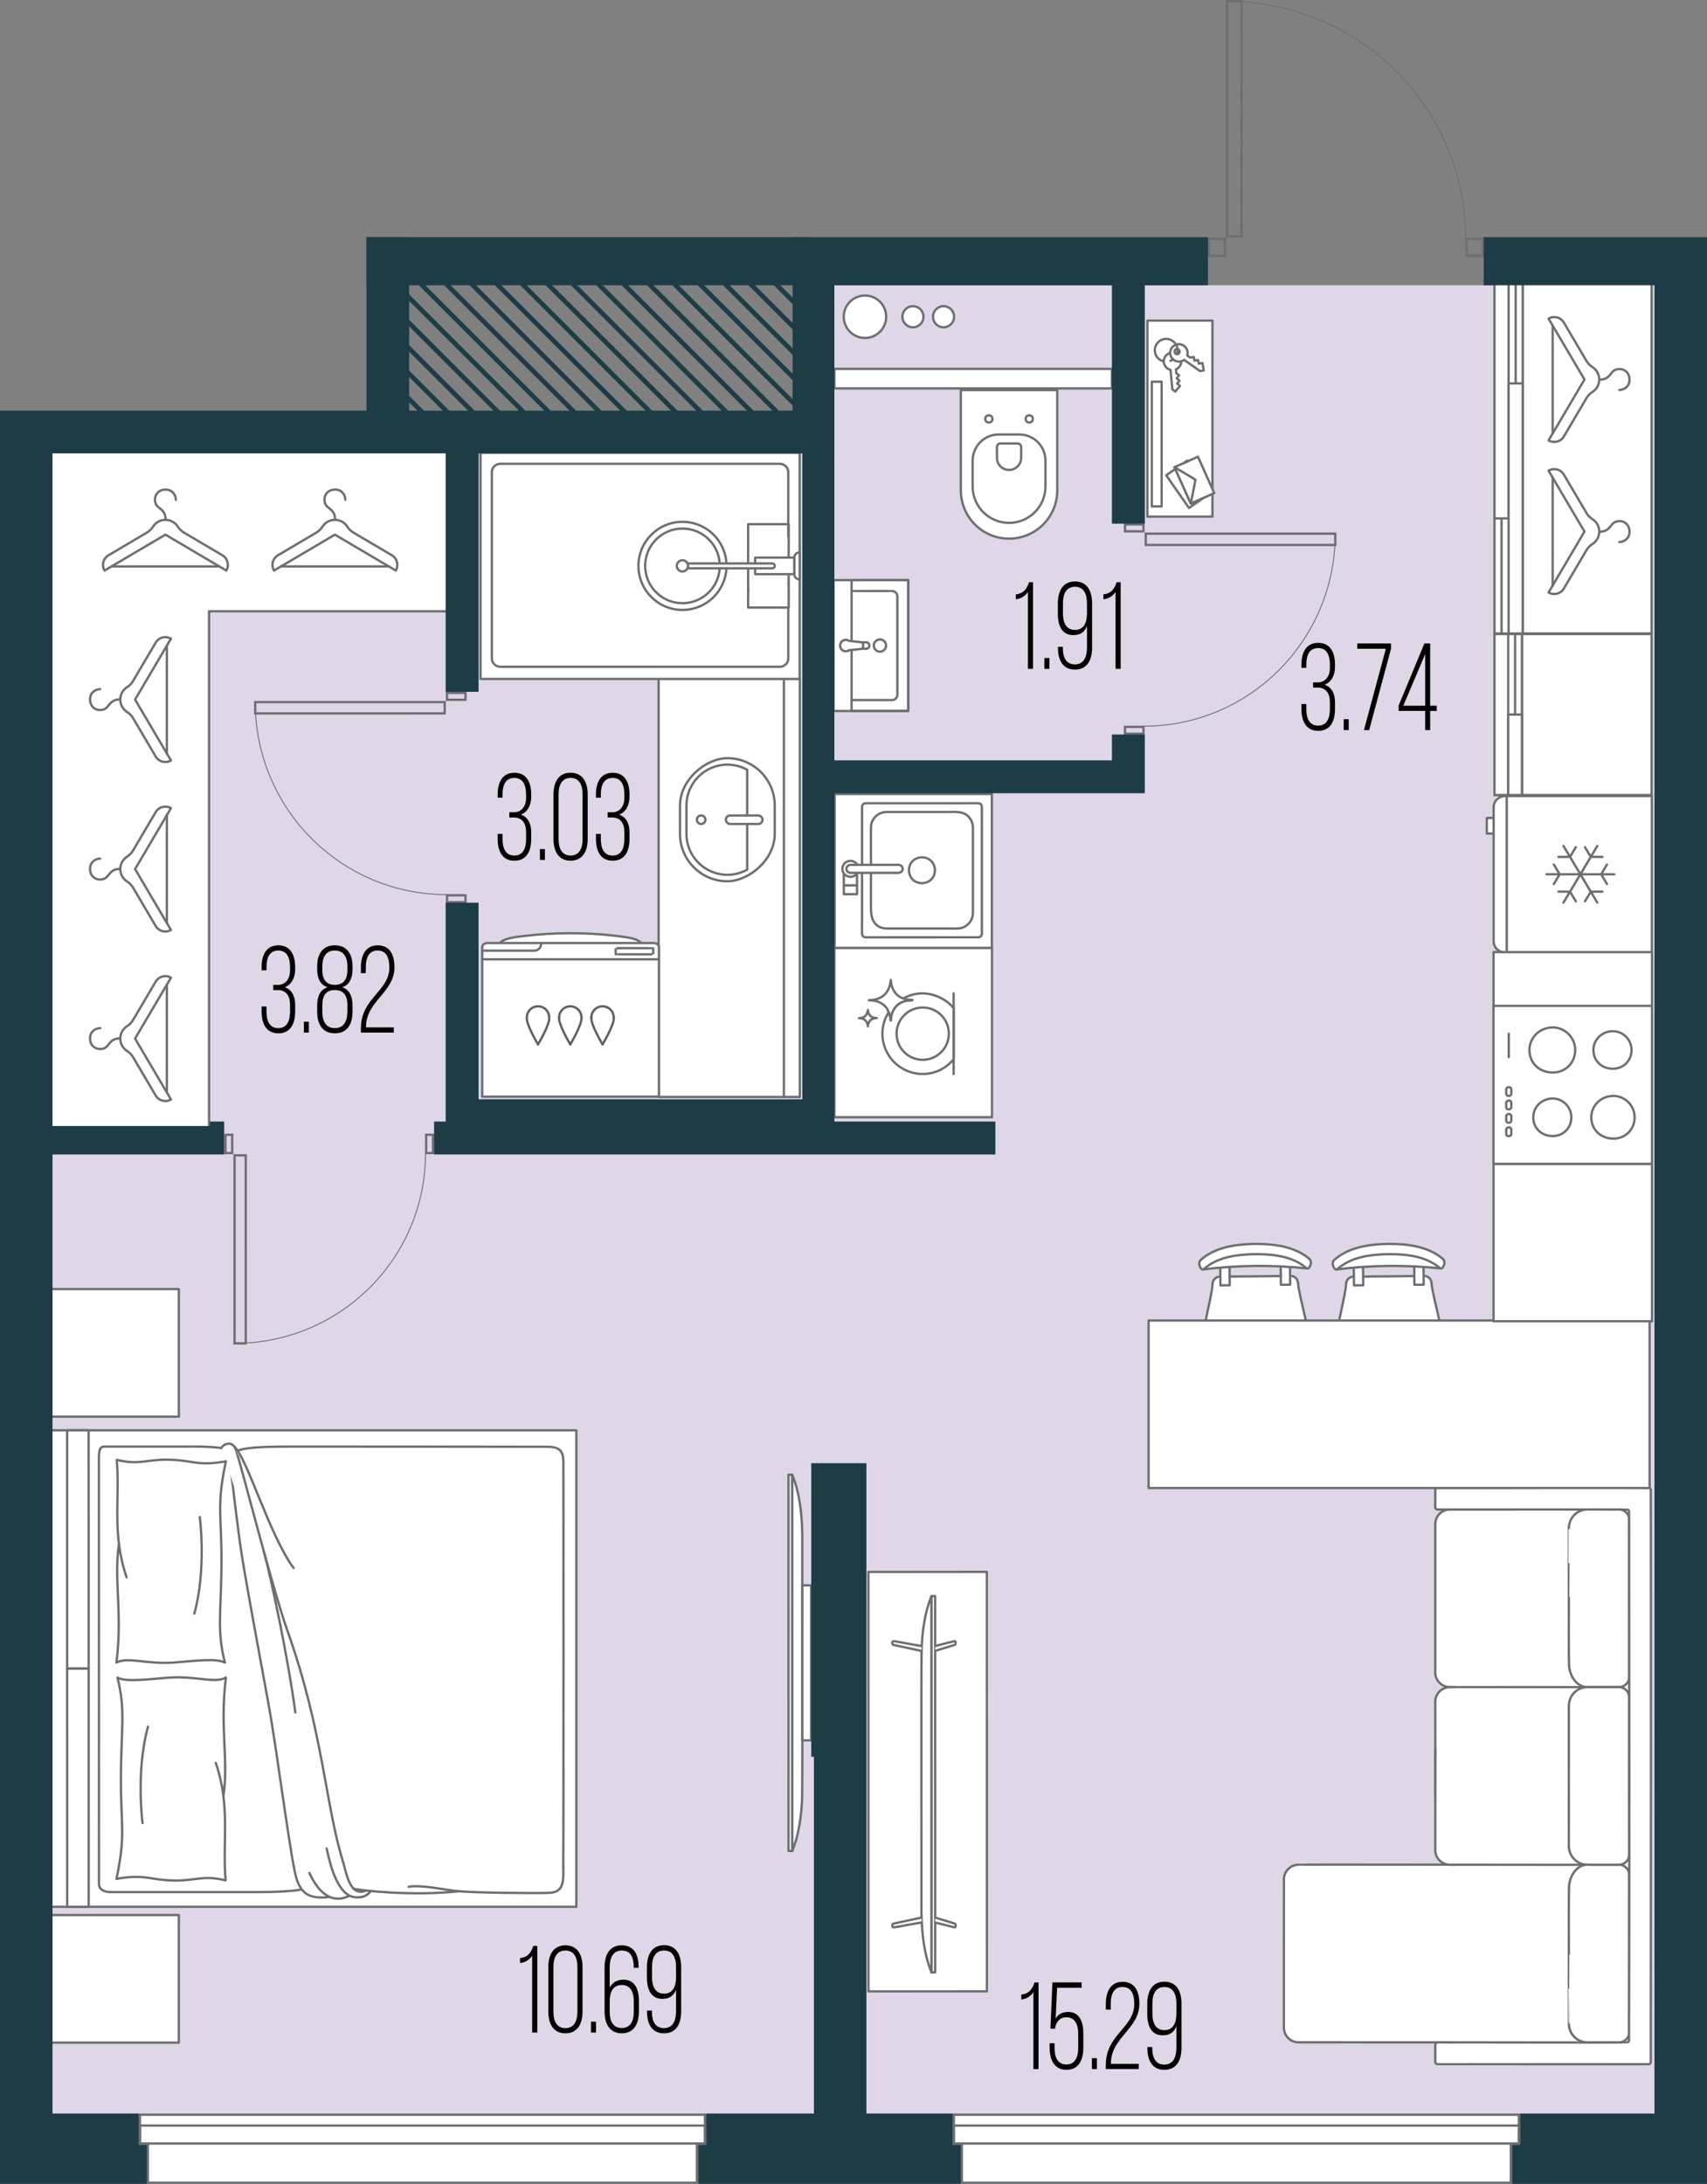 <?xml version="1.0" encoding="UTF-8"?>
<svg id="_окна" data-name="окна" xmlns="http://www.w3.org/2000/svg" version="1.1" xmlns:xlink="http://www.w3.org/1999/xlink" viewBox="0 0 184.224 235.642">
  <rect x="0" y="0" width="184.224" height="235.642" fill="#808080" stroke="none"/>
  <!-- Generator: Adobe Illustrator 29.3.1, SVG Export Plug-In . SVG Version: 2.1.0 Build 151)  -->
  <defs>
    <clipPath id="clippath">
      <rect x="43.13" y="28.186" width="44.134" height="19.466" fill="none"/>
    </clipPath>
  </defs>
  <polygon points="90.048 30.778 178.56 30.778 178.56 228.058 5.664 228.058 5.664 48.922 86.55 48.922 90.048 30.778" fill="#dfd7e7"/>
  <g>
    <polygon points="48.613 65.96 22.564 65.96 22.564 122.049 4.828 122.049 4.828 47.56 49.389 47.56 48.613 65.96" fill="#fff" stroke="#6d6e71" stroke-linecap="round" stroke-linejoin="round" stroke-width=".25"/>
    <g>
      <g>
        <polygon points="155.348 142.525 144.5 142.63 144.87 140.86 145.153 139.46 145.275 138.513 145.417 138.098 145.818 137.796 147.507 137.78 153.792 137.719 154.249 137.901 154.475 138.299 154.51 138.831 154.702 139.697 155.348 142.525" fill="#fff"/>
        <g id="AG-FURNITURE">
          <path d="M155.293,136.793l-2.975-.158-1.712-.039-1.402.014-1.467.055-1.217.08-1.37.126-.854.089s1.579-1.697,5.483-1.633c3.905.064,5.082,1.103,5.082,1.103l.432.364Z" fill="#fff"/>
          <g>
            <g id="POLYLINE">
              <polyline points="153.632 136.837 153.649 138.623 152.647 138.633 152.629 136.75" fill="#fff" stroke="#6d6e71" stroke-linecap="round" stroke-linejoin="round" stroke-width=".25"/>
            </g>
            <g id="POLYLINE1" data-name="POLYLINE">
              <polyline points="146.106 136.91 146.123 138.696 147.125 138.686 147.107 136.803" fill="#fff" stroke="#6d6e71" stroke-linecap="round" stroke-linejoin="round" stroke-width=".25"/>
            </g>
          </g>
          <g id="POLYLINE2" data-name="POLYLINE">
            <path d="M155.472,136.864c-3.707-.392-7.506-.355-11.205.109" fill="none" stroke="#6d6e71" stroke-linecap="round" stroke-linejoin="round" stroke-width=".25"/>
          </g>
          <g id="POLYLINE3" data-name="POLYLINE">
            <path d="M149.841,134.221c-1.745.027-3.577.247-5.094,1.17-.228.141-.452.304-.654.479-.092.079-.2.169-.229.291-.046.148-.038.314.027.455.047.098.101.248.19.313.06.048.144.063.215.03.058-.026.113-.088.163-.129,1.485-1.238,3.526-1.469,5.393-1.506,1.867,0,3.913.192,5.422,1.401.047.038.104.098.16.124.073.035.163.017.223-.036.093-.07.129-.217.18-.313.065-.146.067-.319.013-.469-.037-.12-.139-.197-.23-.273-.206-.171-.433-.33-.664-.466-1.535-.894-3.37-1.079-5.115-1.072Z" fill="#fff" stroke="#6d6e71" stroke-linecap="round" stroke-linejoin="round" stroke-width=".25"/>
          </g>
        </g>
      </g>
      <line x1="152.638" y1="137.691" x2="147.116" y2="137.745" fill="#fff" stroke="#6d6e71" stroke-linecap="round" stroke-linejoin="round" stroke-width=".25"/>
      <path d="M153.696,137.681c.421-.004.772.322.798.743.053.832.461,2.299.854,4.101" fill="#fff" stroke="#6d6e71" stroke-linecap="round" stroke-linejoin="round" stroke-width=".25"/>
      <path d="M144.5,142.63c.359-1.809.738-3.284.775-4.116.018-.422.363-.754.784-.758" fill="#fff" stroke="#6d6e71" stroke-linecap="round" stroke-linejoin="round" stroke-width=".25"/>
    </g>
    <g>
      <g>
        <polygon points="140.938 142.525 130.09 142.63 130.46 140.86 130.743 139.46 130.865 138.513 131.007 138.098 131.408 137.796 133.097 137.78 139.382 137.719 139.839 137.901 140.065 138.299 140.1 138.831 140.292 139.697 140.938 142.525" fill="#fff"/>
        <g id="AG-FURNITURE1" data-name="AG-FURNITURE">
          <path d="M140.883,136.793l-2.975-.158-1.712-.039-1.402.014-1.467.055-1.217.08-1.37.126-.854.089s1.579-1.697,5.483-1.633c3.905.064,5.082,1.103,5.082,1.103l.432.364Z" fill="#fff"/>
          <g>
            <g id="POLYLINE4" data-name="POLYLINE">
              <polyline points="139.222 136.837 139.239 138.623 138.237 138.633 138.219 136.75" fill="#fff" stroke="#6d6e71" stroke-linecap="round" stroke-linejoin="round" stroke-width=".25"/>
            </g>
            <g id="POLYLINE5" data-name="POLYLINE">
              <polyline points="131.696 136.91 131.713 138.696 132.715 138.686 132.697 136.803" fill="#fff" stroke="#6d6e71" stroke-linecap="round" stroke-linejoin="round" stroke-width=".25"/>
            </g>
          </g>
          <g id="POLYLINE6" data-name="POLYLINE">
            <path d="M141.062,136.864c-3.707-.392-7.506-.355-11.205.109" fill="none" stroke="#6d6e71" stroke-linecap="round" stroke-linejoin="round" stroke-width=".25"/>
          </g>
          <g id="POLYLINE7" data-name="POLYLINE">
            <path d="M135.431,134.221c-1.745.027-3.577.247-5.094,1.17-.228.141-.452.304-.654.479-.092.079-.2.169-.229.291-.046.148-.038.314.027.455.047.098.101.248.19.313.06.048.144.063.215.03.058-.026.113-.088.163-.129,1.485-1.238,3.526-1.469,5.393-1.506,1.867,0,3.913.192,5.422,1.401.047.038.104.098.16.124.073.035.163.017.223-.036.093-.07.129-.217.18-.313.065-.146.067-.319.013-.469-.037-.12-.139-.197-.23-.273-.206-.171-.433-.33-.664-.466-1.535-.894-3.37-1.079-5.115-1.072Z" fill="#fff" stroke="#6d6e71" stroke-linecap="round" stroke-linejoin="round" stroke-width=".25"/>
          </g>
        </g>
      </g>
      <line x1="138.228" y1="137.691" x2="132.706" y2="137.745" fill="#fff" stroke="#6d6e71" stroke-linecap="round" stroke-linejoin="round" stroke-width=".25"/>
      <path d="M139.286,137.681c.421-.004.772.322.798.743.053.832.461,2.299.854,4.101" fill="#fff" stroke="#6d6e71" stroke-linecap="round" stroke-linejoin="round" stroke-width=".25"/>
      <path d="M130.09,142.63c.359-1.809.738-3.284.775-4.116.018-.422.363-.754.784-.758" fill="#fff" stroke="#6d6e71" stroke-linecap="round" stroke-linejoin="round" stroke-width=".25"/>
    </g>
    <g>
      <path d="M100.883,44.906h10.831c2.871,0,5.201,2.331,5.201,5.201h0c0,2.871-2.331,5.201-5.201,5.201h-10.831v-10.402h0Z" transform="translate(159.006 -58.792) rotate(90)" fill="#fff" stroke="#6e6f72" stroke-linecap="round" stroke-linejoin="round" stroke-width=".25"/>
      <path d="M106.95,47.721h2.789c2.169,0,3.93,1.761,3.93,3.93h0c0,2.169-1.761,3.93-3.93,3.93h-2.789c-1.557,0-2.821-1.264-2.821-2.821v-2.218c0-1.557,1.264-2.821,2.821-2.821Z" transform="translate(160.55 -57.248) rotate(90)" fill="none" stroke="#6e6f72" stroke-linecap="round" stroke-linejoin="round" stroke-width=".25"/>
      <g>
        <circle cx="106.719" cy="45.201" r=".388" fill="none" stroke="#6e6f72" stroke-linecap="round" stroke-linejoin="round" stroke-width=".25"/>
        <circle cx="111.08" cy="45.201" r=".388" fill="none" stroke="#6e6f72" stroke-linecap="round" stroke-linejoin="round" stroke-width=".25"/>
      </g>
      <path d="M107.86,47.971h1.16c.722,0,1.308.586,1.308,1.308h0c0,.722-.586,1.308-1.308,1.308h-1.16c-.215,0-.39-.175-.39-.39v-1.836c0-.215.175-.39.39-.39Z" transform="translate(158.178 -59.62) rotate(90)" fill="none" stroke="#6e6f72" stroke-linecap="round" stroke-linejoin="round" stroke-width=".25"/>
    </g>
    <g>
      <rect x="71.079" y="73.211" width="15.238" height="45.152" transform="translate(157.397 191.574) rotate(-180)" fill="#fff" stroke="#6d6e71" stroke-linecap="round" stroke-linejoin="round" stroke-width=".25"/>
      <g>
        <rect x="71.861" y="83.339" width="13.279" height="10.223" rx="5.111" ry="5.111" transform="translate(-9.951 166.951) rotate(-90)" fill="#fff" stroke="#6d6e71" stroke-linecap="round" stroke-linejoin="round" stroke-width=".25"/>
        <path d="M80.638,89.414v-6.354c-.634-.352-1.363-.553-2.139-.553-2.435,0-4.415,1.98-4.415,4.415v3.056c0,2.435,1.981,4.415,4.415,4.415.775,0,1.505-.201,2.139-.553v-4.426" fill="#fff" stroke="#6d6e71" stroke-linecap="round" stroke-linejoin="round" stroke-width=".25"/>
        <circle cx="75.67" cy="88.451" r=".459" fill="#fff" stroke="#6d6e71" stroke-linecap="round" stroke-linejoin="round" stroke-width=".25"/>
        <rect x="78.336" y="87.992" width="3.957" height=".918" rx=".459" ry=".459" fill="#fff" stroke="#6d6e71" stroke-linecap="round" stroke-linejoin="round" stroke-width=".25"/>
      </g>
    </g>
    <g>
      <g>
        <rect x="56.88" y="43.841" width="24.402" height="34.439" transform="translate(130.142 -8.021) rotate(90)" fill="#fff" stroke="#6d6e71" stroke-linecap="round" stroke-linejoin="round" stroke-width=".25"/>
        <path d="M85.073,62.822v8.236c0,.491-.415.89-.926.89h-30.139c-.512,0-.926-.398-.926-.89v-20.123c0-.491.415-.89.926-.89h30.139c.512,0,.926.398.926.89v6.968" fill="#fff" stroke="#6d6e71" stroke-linecap="round" stroke-linejoin="round" stroke-width=".25"/>
      </g>
      <g>
        <path d="M78.401,61.338c-.144,2.497-2.214,4.477-4.746,4.477h0c-2.626,0-4.754-2.129-4.754-4.754h0c0-2.626,2.129-4.754,4.754-4.754h0c2.537,0,4.61,1.987,4.747,4.491" fill="#fff" stroke="#6d6e71" stroke-linecap="round" stroke-linejoin="round" stroke-width=".25"/>
        <polyline points="81.502 61.324 81.502 61.955 85.732 61.955 85.732 60.165 81.502 60.165 81.502 60.796" fill="#fff" stroke="#6d6e71" stroke-linecap="round" stroke-linejoin="round" stroke-width=".25"/>
        <path d="M77.672,61.338c-.143,2.094-1.887,3.749-4.018,3.749h0c-2.224,0-4.027-1.803-4.027-4.027h0c0-2.224,1.803-4.027,4.027-4.027h0c2.135,0,3.883,1.662,4.019,3.763" fill="#fff" stroke="#6d6e71" stroke-linecap="round" stroke-linejoin="round" stroke-width=".25"/>
        <path d="M85.101,60.776h1.831c.3,0,.544.244.544.544v.025h-2.918v-.025c0-.3.244-.544.544-.544Z" transform="translate(24.957 147.077) rotate(-90)" fill="#fff" stroke="#6d6e71" stroke-linecap="round" stroke-linejoin="round" stroke-width=".25"/>
        <polyline points="85.116 60.165 85.116 56.562 80.743 56.562 80.743 60.796" fill="none" stroke="#6d6e71" stroke-linecap="round" stroke-linejoin="round" stroke-width=".25"/>
        <polyline points="84.608 65.558 85.116 65.558 85.116 61.955" fill="#fff" stroke="#6d6e71" stroke-linecap="round" stroke-linejoin="round" stroke-width=".25"/>
        <polyline points="80.743 63.479 80.743 65.558 84.608 65.558" fill="#fff" stroke="#6d6e71" stroke-linecap="round" stroke-linejoin="round" stroke-width=".25"/>
        <line x1="80.743" y1="61.324" x2="80.743" y2="63.802" fill="#fff" stroke="#6d6e71" stroke-linecap="round" stroke-linejoin="round" stroke-width=".25"/>
        <g>
          <path d="M74.193,60.796h9.16c.146,0,.264.118.264.264,0,.146-.118.264-.264.264h-9.16c.039-.08.063-.169.063-.264,0-.095-.024-.184-.063-.264Z" fill="#fff" stroke="#6d6e71" stroke-linecap="round" stroke-linejoin="round" stroke-width=".25"/>
          <path d="M74.193,60.796c.039.08.063.169.063.264s-.024.184-.063.264c-.098.202-.303.342-.543.342-.335,0-.606-.271-.606-.606,0-.335.271-.606.606-.606.239,0,.445.14.543.342Z" fill="#fff" stroke="#6d6e71" stroke-linecap="round" stroke-linejoin="round" stroke-width=".25"/>
        </g>
      </g>
    </g>
    <path d="M162.612,85.894v16.887s0-16.887,0-16.887ZM162.443,102.781c-.686,0-1.243-.538-1.243-1.201v-14.484c0-.663.556-1.201,1.243-1.201h15.829s0,16.887,0,16.887h-15.829ZM161.165,89.939h-.705s0-1.675,0-1.675h.705M174.213,94.337h-7.304M167.696,93.286l.621,1.051-.621,1.051M173.426,95.388l-.621-1.051.621-1.051M172.387,97.395l-3.652-6.115M170.07,91.413l-.631,1.045-1.252.006M171.052,97.261l.631-1.045,1.252-.006M168.735,97.395l3.652-6.115M172.935,92.464l-1.252-.006-.631-1.045M168.188,96.21l1.252.006.631,1.045" fill="#fff" stroke="#6d6e71" stroke-linecap="round" stroke-linejoin="round" stroke-width=".25"/>
    <g>
      <rect x="89.413" y="102.9" width="18.285" height="17.008" transform="translate(-12.848 209.96) rotate(-90)" fill="#fff" stroke="#6d6e71" stroke-linecap="round" stroke-linejoin="round" stroke-width=".25"/>
      <path d="M94.619,109.855c-.005.001-.013.002-.019.003-.023.002-.046.004-.069.005-.049.003-.1.007-.151.015-.223.038-.399.139-.524.3-.062.08-.111.173-.144.278-.027.086-.043.179-.048.286,0,.003,0,.005,0,.006-.001,0-.003,0-.005,0,0,0-.003-.016-.003-.024,0-.004,0-.008,0-.011-.014-.215-.084-.4-.208-.551-.089-.109-.208-.189-.354-.24-.103-.036-.215-.055-.342-.059h-.004c-.016,0-.03-.001-.044-.003-.002,0-.002,0-.003,0,0,0,0,0,0,0,0,0,0,0,0,0,0,0,0-.002.002-.002.018-.001.037-.002.055-.003.019,0,.038-.002.058-.003.13-.009.245-.037.35-.085.141-.064.255-.161.336-.288.059-.092.102-.195.128-.308.015-.068.029-.205.032-.207,0,0,.002.002.002.003.002.014.003.029.004.044.002.021.003.042.006.063.021.158.075.301.161.425.083.118.195.209.334.269.085.037.174.061.264.07.047.005.094.008.139.01.012,0,.023.001.035.002.008,0,.011.002.012.002,0,0,0,0,0,.002,0,0,0,0,0,0Z" fill="#fff" stroke="#6d6e71" stroke-linecap="round" stroke-linejoin="round" stroke-width=".25"/>
      <g>
        <path d="M99.582,107.183c-.759,0-1.463.212-2.084.554.171.063.344.12.521.139.114.012.229.019.34.025.028.002.056.003.085.005.019.001.028.005.03.006,0,0,0,.002.001.004,0,0,0,0,0,0-.013.003-.031.005-.048.007-.055.005-.113.009-.168.012-.121.008-.246.016-.37.038-.545.094-.977.341-1.284.734-.152.196-.271.425-.353.682-.067.209-.105.438-.119.7,0,.007-.001.012-.002.016-.003,0-.007,0-.013-.001,0-.002-.007-.039-.007-.059,0-.009,0-.019-.001-.028-.019-.294-.092-.56-.196-.807-.428.674-.684,1.467-.684,2.325,0,2.403,1.948,4.351,4.351,4.351,1.349,0,2.539-.627,3.338-1.591v-5.521c-.497-.601-1.158-1.046-1.904-1.315-.564-.233-1.326-.276-1.434-.276Z" fill="#fff" stroke="#6d6e71" stroke-linecap="round" stroke-linejoin="round" stroke-width=".25"/>
        <path d="M96.052,106.239c-.062.275-.167.528-.312.753-.2.31-.478.547-.824.704-.257.117-.538.185-.857.208-.048.003-.096.006-.142.008-.045.002-.091.004-.136.007-.006,0-.006.003-.006.004,0,0,0,.001,0,.002,0,0,0,0,0,0,0,0,.002.001.006.002.034.004.07.005.108.006h.009c.31.01.584.057.837.145.356.124.648.322.866.588.134.163.232.349.314.543.104.247.177.513.196.807,0,.009,0,.019.001.028,0,.02.007.057.007.059.006,0,.01.001.013.001,0-.003.002-.008.002-.016.013-.261.052-.49.119-.7.082-.257.2-.486.353-.682.307-.393.739-.64,1.284-.734.124-.021.249-.03.37-.038.055-.004.113-.007.168-.012.017-.002.034-.003.048-.007,0,0,0,0,0,0,0-.002-.001-.004-.001-.004-.002-.001-.011-.005-.03-.006-.028-.002-.056-.003-.085-.005-.111-.006-.226-.013-.34-.025-.177-.019-.35-.076-.521-.139-.041-.015-.085-.016-.125-.033-.34-.147-.615-.369-.818-.659-.211-.303-.344-.653-.395-1.041-.007-.052-.011-.104-.015-.155-.003-.037-.006-.073-.01-.108,0-.002-.002-.005-.004-.007-.006.004-.04.34-.078.507Z" fill="#fff" stroke="#6d6e71" stroke-linecap="round" stroke-linejoin="round" stroke-width=".25"/>
      </g>
      <circle cx="99.582" cy="111.534" r="2.821" fill="#fff" stroke="#6d6e71" stroke-linecap="round" stroke-linejoin="round" stroke-width=".25"/>
      <line x1="102.92" y1="115.885" x2="102.919" y2="107.183" fill="#fff" stroke="#6d6e71" stroke-linecap="round" stroke-linejoin="round" stroke-width=".25"/>
    </g>
    <g>
      <rect x="90.076" y="85.677" width="16.97" height="16.602" fill="#fff" stroke="#6d6e71" stroke-linecap="round" stroke-linejoin="round" stroke-width=".25"/>
      <g>
        <g id="POLYLINE8" data-name="POLYLINE">
          <path d="M93.031,92.869c0,1.117,0,5.453,0,6.57,0,.44-.008.88,0,1.32-.002.238.216.41.447.379,4.049-.002,8.099.003,12.148-.002.372-.045.355-.426.338-.716,0-.34,0-12.854,0-13.151.039-.473-.134-.638-.617-.599-.389,0-.778,0-1.166,0-1.362,0-2.725,0-4.087,0-1.465,0-2.931,0-4.396,0-.758,0-1.517-.001-2.275,0-.235.002-.391.175-.391.405,0,.257,0,5.634,0,5.795" fill="#fff" stroke="#6d6e71" stroke-linecap="round" stroke-linejoin="round" stroke-width=".25"/>
        </g>
        <g id="POLYLINE9" data-name="POLYLINE">
          <path d="M93.994,92.869c.01-.88-.02-2.865.009-3.744.074-.847.846-1.525,1.692-1.51.424,0,.849,0,1.273,0,.826,0,1.652,0,2.479,0,.83,0,1.66,0,2.489,0,.923.033,2.05-.214,2.693.628.29.349.397.808.372,1.254,0,.675,0,1.625,0,2.299,0,.838,0,4.911,0,5.749-.011.419.027.836-.025,1.253-.103.593-.529,1.097-1.096,1.298-.347.123-.715.097-1.077.097-.699,0-1.398,0-2.097,0-1.541,0-3.083,0-4.624,0-.379,0-.746.01-1.102-.151-.825-.363-.986-1.233-.986-2.065,0-.628,0-4.481,0-5.108" fill="#fff" stroke="#6d6e71" stroke-linecap="round" stroke-linejoin="round" stroke-width=".25"/>
        </g>
        <polyline points="92.489 94.283 92.489 95.538 91.068 95.538 91.068 94.283" fill="#fff" stroke="#6d6e71" stroke-linecap="round" stroke-linejoin="round" stroke-width=".25"/>
        <g id="POLYLINE10" data-name="POLYLINE">
          <path d="M92.528,94.183c-.572.938-1.979.194-1.527-.806.273-.615,1.209-.65,1.527-.058" fill="#fff" stroke="#6d6e71" stroke-linecap="round" stroke-linejoin="round" stroke-width=".25"/>
        </g>
        <rect x="91.068" y="95.538" width="1.421" height=".945" fill="#fff" stroke="#6d6e71" stroke-linecap="round" stroke-linejoin="round" stroke-width=".25"/>
        <g id="AG-DETAILS">
          <g id="POLYLINE11" data-name="POLYLINE">
            <path d="M98.093,93.902c.049-1.79,2.622-1.887,2.806-.107.069,1.928-2.728,2.034-2.806.107Z" fill="#fff" stroke="#6d6e71" stroke-linecap="round" stroke-linejoin="round" stroke-width=".25"/>
          </g>
        </g>
        <g id="POLYLINE12" data-name="POLYLINE">
          <path d="M97.421,93.751c-.005-.329-.306-.472-.6-.432-.571,0-4.796,0-4.974,0-.598-.038-.686.788-.091.863.796.004,3.907-.001,4.777,0,.349.023.879.048.888-.432Z" fill="#fff" stroke="#6d6e71" stroke-linecap="round" stroke-linejoin="round" stroke-width=".25"/>
        </g>
      </g>
    </g>
    <g>
      <g>
        <g id="AG-FIXTURE">
          <g id="POLYLINE13" data-name="POLYLINE">
            <path d="M53.926,101.757c.308-.315.781-.452,1.198-.545.522-.117,1.061-.169,1.591-.233,1.572-.19,3.156-.273,4.739-.28,1.538-.005,3.078.068,4.607.237.535.06,1.07.121,1.602.206.545.09,1.152.221,1.564.615" fill="#fff" stroke="#6d6e71" stroke-linecap="round" stroke-linejoin="round" stroke-width=".25"/>
          </g>
          <g id="POLYLINE14" data-name="POLYLINE">
            <path d="M53.926,101.756c4.573,0,9.146,0,13.719,0,.66,0,1.319,0,1.979,0,.313,0,.625,0,.938,0,.329-.007.59.232.55.51,0,2.433,0,7.265,0,7.265,0,0,0,5.988,0,8.804h-19.072c0-.281,0-1.077,0-1.357,0-1.244,0-2.487,0-3.73,0-2.49,0-4.981,0-7.471-.006-1.202.004-2.308,0-3.515,0-.414.331-.543.786-.504.367,0,.733,0,1.1,0Z" fill="#fff" stroke="#6d6e71" stroke-linecap="round" stroke-linejoin="round" stroke-width=".25"/>
          </g>
          <g id="POLYLINE15" data-name="POLYLINE">
            <line x1="71.112" y1="103.513" x2="52.04" y2="103.513" fill="#fff" stroke="#6d6e71" stroke-linecap="round" stroke-linejoin="round" stroke-width=".25"/>
          </g>
        </g>
        <path d="M58.392,101.867c0,.392-.318.71-.71.71h-5.589" fill="#fff" stroke="#6d6e71" stroke-linecap="round" stroke-linejoin="round" stroke-width=".25"/>
        <path d="M66.465,102.971c.02-.016,4.029.03,4.029-.015,0,0,0-.63,0-.63,0-.009-.007-.015-.015-.015-.02.016-4.029-.03-4.029.015,0,0,0,.63,0,.63,0,.009.007.015.015.015Z" fill="#fff" stroke="#6d6e71" stroke-linecap="round" stroke-linejoin="round" stroke-width=".25"/>
      </g>
      <g>
        <g>
          <path d="M56.858,109.791c0-.667.54-1.207,1.207-1.207.667,0,1.207.54,1.207,1.207" fill="none" stroke="#606261" stroke-linecap="round" stroke-linejoin="round" stroke-width=".25"/>
          <path d="M58.065,112.693s-1.307-2.174-1.207-2.902" fill="none" stroke="#606261" stroke-linecap="round" stroke-linejoin="round" stroke-width=".25"/>
          <path d="M58.065,112.693s1.307-2.174,1.207-2.902" fill="none" stroke="#606261" stroke-linecap="round" stroke-linejoin="round" stroke-width=".25"/>
        </g>
        <g>
          <path d="M60.34,109.791c0-.667.54-1.207,1.207-1.207.667,0,1.207.54,1.207,1.207" fill="none" stroke="#606261" stroke-linecap="round" stroke-linejoin="round" stroke-width=".25"/>
          <path d="M61.547,112.693s-1.307-2.174-1.207-2.902" fill="none" stroke="#606261" stroke-linecap="round" stroke-linejoin="round" stroke-width=".25"/>
          <path d="M61.547,112.693s1.307-2.174,1.207-2.902" fill="none" stroke="#606261" stroke-linecap="round" stroke-linejoin="round" stroke-width=".25"/>
        </g>
        <g>
          <path d="M63.822,109.791c0-.667.54-1.207,1.207-1.207.667,0,1.207.54,1.207,1.207" fill="none" stroke="#606261" stroke-linecap="round" stroke-linejoin="round" stroke-width=".25"/>
          <path d="M65.03,112.693s-1.307-2.174-1.207-2.902" fill="none" stroke="#606261" stroke-linecap="round" stroke-linejoin="round" stroke-width=".25"/>
          <path d="M65.03,112.693s1.307-2.174,1.207-2.902" fill="none" stroke="#606261" stroke-linecap="round" stroke-linejoin="round" stroke-width=".25"/>
        </g>
      </g>
    </g>
    <g>
      <path d="M93.725,214.875l-.005-45.26,12.784-.002.005,45.26-12.784.002Z" fill="#fff" stroke="#6d6e71" stroke-linecap="round" stroke-linejoin="round" stroke-width=".25"/>
      <g id="AG-DIGITAL">
        <g id="POLYLINE16" data-name="POLYLINE">
          <polygon points="100.518 172.226 100.926 172.226 100.93 212.825 100.523 212.826 100.518 172.226" fill="#fff" stroke="#6d6e71" stroke-linecap="round" stroke-linejoin="round" stroke-width=".25"/>
        </g>
        <g id="POLYLINE17" data-name="POLYLINE">
          <path d="M99.442,205.991c.011,2.311.221,4.67,1.081,6.835,0-8.492-.004-32.035-.004-40.599-.716,1.798-.977,3.742-1.056,5.666-.057,3.088-.004,25.002-.02,28.099Z" fill="#fff" stroke="#6d6e71" stroke-linecap="round" stroke-linejoin="round" stroke-width=".25"/>
        </g>
        <g id="POLYLINE18" data-name="POLYLINE">
          <path d="M99.457,206.908c-.965.209-1.915.414-2.881.623-.099.021-.222.028-.258.142-.056.141.002.315.178.289.473-.069.944-.167,1.415-.25.516-.091,1.032-.183,1.547-.274" fill="#fff" stroke="#6d6e71" stroke-linecap="round" stroke-linejoin="round" stroke-width=".25"/>
        </g>
        <g id="POLYLINE19" data-name="POLYLINE">
          <path d="M100.93,206.908c.666.211,1.324.413,1.993.617.071.022.174.026.206.137.041.143.004.33-.126.302-.69-.163-1.378-.35-2.068-.518" fill="#fff" stroke="#6d6e71" stroke-linecap="round" stroke-linejoin="round" stroke-width=".25"/>
        </g>
        <g id="POLYLINE20" data-name="POLYLINE">
          <path d="M100.926,178.137c.668-.205,1.325-.406,1.993-.611.071-.022.174-.027.206-.137.041-.143.004-.33-.126-.302-.69.164-1.378.351-2.068.518" fill="#fff" stroke="#6d6e71" stroke-linecap="round" stroke-linejoin="round" stroke-width=".25"/>
        </g>
        <g id="POLYLINE21" data-name="POLYLINE">
          <path d="M99.453,178.144c-.965-.209-1.915-.414-2.881-.623-.099-.021-.222-.028-.258-.142-.056-.141.002-.315.178-.289.473.069.944.167,1.415.25.516.091,1.032.182,1.547.274" fill="#fff" stroke="#6d6e71" stroke-linecap="round" stroke-linejoin="round" stroke-width=".25"/>
        </g>
      </g>
    </g>
    <g>
      <g>
        <rect x="164.336" y="28.762" width="13.913" height="39.591" fill="#fff" stroke="#6d6e71" stroke-linecap="round" stroke-linejoin="round" stroke-width=".25"/>
        <rect x="161.289" y="28.762" width="3.047" height="39.591" fill="#fff" stroke="#6d6e71" stroke-linecap="round" stroke-linejoin="round" stroke-width=".25"/>
        <path d="M163.575,41.372v-12.611s0,12.611,0,12.611Z" fill="#fff" stroke="#6d6e71" stroke-linecap="round" stroke-linejoin="round" stroke-width=".25"/>
        <path d="M162.051,68.353v-12.228s0,12.228,0,12.228Z" fill="#fff" stroke="#6d6e71" stroke-linecap="round" stroke-linejoin="round" stroke-width=".25"/>
        <rect x="161.289" y="28.761" width="1.524" height="27.174" fill="#fff" stroke="#6d6e71" stroke-linecap="round" stroke-linejoin="round" stroke-width=".25"/>
        <rect x="162.813" y="41.373" width="1.524" height="26.98" fill="#fff" stroke="#6d6e71" stroke-linecap="round" stroke-linejoin="round" stroke-width=".25"/>
      </g>
      <g>
        <path d="M174.767,58.485c.499,0,1.094-.376,1.094-1.094s-.473-1.162-1.087-1.162c-1.098,0-.779,1.149-2.18,1.149" fill="#fff" stroke="#6d6e71" stroke-linecap="round" stroke-linejoin="round" stroke-width=".25"/>
        <path d="M168.777,51.215l2.446,4.148c.158.268.381.489.643.658.439.283.731.776.731,1.337s-.291,1.054-.731,1.337c-.262.168-.485.39-.643.658l-2.446,4.148c-.338.573-1.077.764-1.65.426l3.873-6.569-3.873-6.569h0c.573-.338,1.312-.147,1.65.426Z" fill="#fff" stroke="#6d6e71" stroke-linecap="round" stroke-linejoin="round" stroke-width=".25"/>
        <line x1="167.568" y1="51.538" x2="167.568" y2="63.187" fill="#fff" stroke="#6d6e71" stroke-linecap="round" stroke-linejoin="round" stroke-width=".25"/>
      </g>
      <g>
        <path d="M174.767,42.078c.499,0,1.094-.376,1.094-1.094s-.473-1.162-1.087-1.162c-1.098,0-.779,1.149-2.18,1.149" fill="#fff" stroke="#6d6e71" stroke-linecap="round" stroke-linejoin="round" stroke-width=".25"/>
        <path d="M168.777,34.808l2.446,4.148c.158.268.381.489.643.658.439.283.731.776.731,1.337s-.291,1.054-.731,1.337c-.262.168-.485.39-.643.658l-2.446,4.148c-.338.573-1.077.764-1.65.426l3.873-6.569-3.873-6.569h0c.573-.338,1.312-.147,1.65.426Z" fill="#fff" stroke="#6d6e71" stroke-linecap="round" stroke-linejoin="round" stroke-width=".25"/>
        <line x1="167.568" y1="35.131" x2="167.568" y2="46.779" fill="#fff" stroke="#6d6e71" stroke-linecap="round" stroke-linejoin="round" stroke-width=".25"/>
      </g>
    </g>
    <g>
      <rect x="164.254" y="68.416" width="13.996" height="17.37" fill="#fff" stroke="#6d6e71" stroke-linecap="round" stroke-linejoin="round" stroke-width=".25"/>
      <rect x="161.289" y="68.416" width="2.965" height="17.37" fill="#fff" stroke="#6d6e71" stroke-linecap="round" stroke-linejoin="round" stroke-width=".25"/>
      <path d="M163.513,77.1v-8.685s0,8.685,0,8.685Z" fill="#fff" stroke="#6d6e71" stroke-linecap="round" stroke-linejoin="round" stroke-width=".25"/>
      <rect x="161.289" y="68.415" width="1.482" height="17.37" fill="#fff" stroke="#6d6e71" stroke-linecap="round" stroke-linejoin="round" stroke-width=".25"/>
      <rect x="162.771" y="77.101" width="1.482" height="8.684" fill="#fff" stroke="#6d6e71" stroke-linecap="round" stroke-linejoin="round" stroke-width=".25"/>
    </g>
    <g>
      <path d="M128.782,34.593h-4.948v21.155h2.233s2.822,0,2.822,0h1.262s.701,0,.701,0v-21.155h-.629s-1.44,0-1.44,0Z" fill="#fff" stroke="#6d6e71" stroke-linecap="round" stroke-linejoin="round" stroke-width=".25"/>
      <g>
        <rect x="127.515" y="49.658" width="2.772" height="4.306" transform="translate(267.721 46.475) rotate(155.902)" fill="#fff" stroke="#6d6e71" stroke-linecap="round" stroke-linejoin="round" stroke-width=".25"/>
        <g>
          <polygon points="128.184 49.773 128.132 49.698 127.744 49.97 128.184 49.773" fill="#fff" stroke="#6d6e71" stroke-linecap="round" stroke-linejoin="round" stroke-width=".25"/>
          <polygon points="125.859 51.285 128.323 54.816 129.874 53.734 128.514 54.342 126.841 50.6 125.859 51.285" fill="#fff" stroke="#6d6e71" stroke-linecap="round" stroke-linejoin="round" stroke-width=".25"/>
        </g>
        <polygon points="126.756 50.411 129.019 51.758 128.514 54.342 126.756 50.411" fill="#fff" stroke="#6d6e71" stroke-linecap="round" stroke-linejoin="round" stroke-width=".25"/>
      </g>
      <rect x="124.307" y="41.187" width="1.06" height="13.453" fill="#fff" stroke="#6d6e71" stroke-linecap="round" stroke-linejoin="round" stroke-width=".25"/>
      <g>
        <g>
          <path d="M126.394,38.511c-.057.033-.096.082-.118.144-.006.017-.011.035-.013.053-.019.13.057.257.181.302.07.025.146.021.212-.01.05-.024.088-.055.116-.102" fill="#fff" stroke="#6d6e71" stroke-linecap="round" stroke-linejoin="round" stroke-width=".25"/>
          <path d="M126.287,38.092c-.193.05-.351.149-.47.292-.141.169-.219.383-.219.603,0,.028.001.057.004.085.036.405.326.74.721.833l.007.002.186,2.086.315.265.518-.618-.308-.258.258-.308-.308-.258.258-.308-.304-.254-.035-.398.007-.003c.133-.058.253-.148.347-.26.135-.162.211-.358.219-.568,0-.012,0-.023,0-.035,0-.004,0-.002,0-.006" fill="#fff" stroke="#6d6e71" stroke-linecap="round" stroke-linejoin="round" stroke-width=".25"/>
        </g>
        <path d="M126.459,37.533c-.113.16-.173.347-.173.541,0,.054.005.108.014.162.043.248.179.464.385.609.332.234.775.23,1.102-.011l.006-.004,1.71,1.208.406-.069-.136-.794-.396.068-.068-.396-.396.068-.068-.396-.39.067-.326-.23.002-.007c.027-.088.04-.179.04-.272,0-.054-.005-.108-.014-.16-.043-.248-.179-.464-.385-.609-.424-.3-1.013-.198-1.313.226ZM127.196,37.713c.061.043.101.107.113.18.003.016.004.032.004.048,0,.057-.018.113-.051.16-.088.125-.262.155-.387.067-.061-.043-.101-.107-.113-.18-.003-.016-.004-.032-.004-.048,0-.057.018-.113.051-.16.043-.06.106-.101.18-.113.073-.013.147.004.207.047Z" fill="#fff" stroke="#6d6e71" stroke-linecap="round" stroke-linejoin="round" stroke-width=".25"/>
        <path d="M127.004,38.219c.049-.133.076-.276.076-.426,0-.676-.548-1.225-1.225-1.225s-1.225.548-1.225,1.225c0,.588.414,1.079.967,1.198" fill="none" stroke="#6d6e71" stroke-linecap="round" stroke-linejoin="round" stroke-width=".25"/>
        <path d="M126.322,38.925c.097-.04.188-.092.271-.155" fill="#fff" stroke="#6d6e71" stroke-linecap="round" stroke-linejoin="round" stroke-width=".25"/>
      </g>
    </g>
    <g>
      <g>
        <rect x="5.507" y="154.335" width="56.693" height="51.412" fill="#fff" stroke="#6d6e71" stroke-linecap="round" stroke-linejoin="round" stroke-width=".25"/>
        <rect x="-4.447" y="166.031" width="25.706" height="2.321" transform="translate(175.597 158.766) rotate(89.993)" fill="#fff" stroke="#6d6e71" stroke-linecap="round" stroke-linejoin="round" stroke-width=".25"/>
        <rect x="-4.444" y="191.737" width="25.706" height="2.321" transform="translate(201.306 184.465) rotate(89.993)" fill="#fff" stroke="#6d6e71" stroke-linecap="round" stroke-linejoin="round" stroke-width=".25"/>
        <g>
          <path d="M24.585,156.34s-1.4-.26-3.517-.251c-2.117.009-9.39.001-9.719.002s-.675-.008-.675,1.148c0,1.157.005,45.516.006,46.036,0,.52.406.888,1.318.888.912,0,13.236-.002,16.153-.003,1.574,0,3.729-.104,4.41-.294" fill="#fff" stroke="#6d6e71" stroke-linecap="round" stroke-linejoin="round" stroke-width=".25"/>
          <path d="M24.147,156.273c.233-.286.425-.154.513.315s.792,6.662,1.237,9.899c.445,3.237,2.13,12.116,3.102,17.497.973,5.381,2.435,17.123,3.04,18.85.493,1.407,1.286,2.131,3.492,1.854" fill="#fff" stroke="#6d6e71" stroke-linecap="round" stroke-linejoin="round" stroke-width=".25"/>
          <path d="M33.392,202.092c1.724,3.778,3.832,2.685,4.346,2.463" fill="#fff" stroke="#6d6e71" stroke-linecap="round" stroke-linejoin="round" stroke-width=".25"/>
          <path d="M35.255,199.449c.429,2.095,1.264,4.978,2.933,5.25,1.367.222,1.818-.665,1.818-.665" fill="#fff" stroke="#6d6e71" stroke-linecap="round" stroke-linejoin="round" stroke-width=".25"/>
          <path d="M23.9,156.242c.203-.451,1.206-.869,1.572.218.566,1.68,3.93,14.946,5.548,19.496,3.834,10.783,4.092,18.693,5.949,24.761.441,1.442.791,4.06,2.572,3.266" fill="#fff" stroke="#6d6e71" stroke-linecap="round" stroke-linejoin="round" stroke-width=".25"/>
          <path d="M38.164,203.8c.716.168,6.138.829,11.377.273" fill="#fff" stroke="#6d6e71" stroke-linecap="round" stroke-linejoin="round" stroke-width=".25"/>
          <path d="M44.112,203.59c1.289-.238,3.59.282,5.257.466,1.668.185,8.424.246,9.873.189,1.45-.057,1.614-.906,1.548-2.851" fill="#fff" stroke="#6d6e71" stroke-linecap="round" stroke-linejoin="round" stroke-width=".25"/>
          <path d="M60.791,201.395c.032-2.257.03-42.772.007-43.762-.024-.989-.342-1.52-1.703-1.52-.898,0-14.656-.024-24.329-.021-4.993.001-7.706-.058-9.125.432" fill="#fff" stroke="#6d6e71" stroke-linecap="round" stroke-linejoin="round" stroke-width=".25"/>
          <path d="M25.284,156.088c1.413,1.291,3.794,9.561,6.403,13.11" fill="#fff" stroke="#6d6e71" stroke-linecap="round" stroke-linejoin="round" stroke-width=".25"/>
          <path d="M28.459,167.363c.762,2.702,2.646,11.595,3.413,17.414" fill="#fff" stroke="#6d6e71" stroke-linecap="round" stroke-linejoin="round" stroke-width=".25"/>
        </g>
        <g>
          <path d="M12.843,166.579c-.593,3.83.405,7.453-.278,12.823,1.208-.659,3.179.179,6.048,0,1.961-.123,4.695-.546,5.66,0-.92-3.617-.371-5.488-.372-11.124,0-4.864-.532-5.845.478-10.598-3.183.58-3.565-.177-6.467-.177-2.175,0-2.894.593-5.312.02.366,4.149-.557,7.986,1.065,12.675" fill="#fff" stroke="#6d6e71" stroke-linecap="round" stroke-linejoin="round" stroke-width=".25"/>
          <path d="M21.564,163.701s.742,5.598-.592,10.408" fill="#fff" stroke="#6d6e71" stroke-linecap="round" stroke-linejoin="round" stroke-width=".25"/>
        </g>
        <g>
          <path d="M24.105,193.838c.593-3.83-.405-7.453.278-12.823-1.208.659-3.179-.179-6.048,0-1.961.123-4.695.546-5.66,0,.92,3.617.371,5.488.372,11.124,0,4.864.532,5.845-.478,10.598,3.183-.58,3.565.177,6.467.177,2.175,0,2.894-.593,5.312-.02-.366-4.149.557-7.986-1.065-12.675" fill="#fff" stroke="#6d6e71" stroke-linecap="round" stroke-linejoin="round" stroke-width=".25"/>
          <path d="M15.383,196.716s-.742-5.598.592-10.408" fill="#fff" stroke="#6d6e71" stroke-linecap="round" stroke-linejoin="round" stroke-width=".25"/>
        </g>
      </g>
      <rect x="5.535" y="206.636" width="13.766" height="13.766" fill="#fff" stroke="#6d6e71" stroke-linecap="round" stroke-linejoin="round" stroke-width=".25"/>
      <rect x="5.535" y="139.094" width="13.766" height="13.766" fill="#fff" stroke="#6d6e71" stroke-linecap="round" stroke-linejoin="round" stroke-width=".25"/>
    </g>
    <g>
      <path d="M10.811,110.937c-.499,0-1.094.376-1.094,1.094s.473,1.162,1.087,1.162c1.098,0,.779-1.149,2.18-1.149" fill="#fff" stroke="#6d6e71" stroke-linecap="round" stroke-linejoin="round" stroke-width=".25"/>
      <path d="M16.801,118.208l-2.446-4.148c-.158-.268-.381-.489-.643-.658-.439-.283-.731-.776-.731-1.337s.291-1.054.731-1.337c.262-.168.485-.39.643-.658l2.446-4.148c.338-.573,1.077-.764,1.65-.426l-3.873,6.569,3.873,6.569h0c-.573.338-1.312.147-1.65-.426Z" fill="#fff" stroke="#6d6e71" stroke-linecap="round" stroke-linejoin="round" stroke-width=".25"/>
      <line x1="18.01" y1="117.884" x2="18.01" y2="106.236" fill="#fff" stroke="#6d6e71" stroke-linecap="round" stroke-linejoin="round" stroke-width=".25"/>
    </g>
    <g>
      <path d="M10.811,92.648c-.499,0-1.094.376-1.094,1.094s.473,1.162,1.087,1.162c1.098,0,.779-1.149,2.18-1.149" fill="#fff" stroke="#6d6e71" stroke-linecap="round" stroke-linejoin="round" stroke-width=".25"/>
      <path d="M16.801,99.918l-2.446-4.148c-.158-.268-.381-.489-.643-.658-.439-.283-.731-.776-.731-1.337s.291-1.054.731-1.337c.262-.168.485-.39.643-.658l2.446-4.148c.338-.573,1.077-.764,1.65-.426l-3.873,6.569,3.873,6.569h0c-.573.338-1.312.147-1.65-.426Z" fill="#fff" stroke="#6d6e71" stroke-linecap="round" stroke-linejoin="round" stroke-width=".25"/>
      <line x1="18.01" y1="99.595" x2="18.01" y2="87.947" fill="#fff" stroke="#6d6e71" stroke-linecap="round" stroke-linejoin="round" stroke-width=".25"/>
    </g>
    <g>
      <path d="M10.811,74.358c-.499,0-1.094.376-1.094,1.094s.473,1.162,1.087,1.162c1.098,0,.779-1.149,2.18-1.149" fill="#fff" stroke="#6d6e71" stroke-linecap="round" stroke-linejoin="round" stroke-width=".25"/>
      <path d="M16.801,81.629l-2.446-4.148c-.158-.268-.381-.489-.643-.658-.439-.283-.731-.776-.731-1.337s.291-1.054.731-1.337c.262-.168.485-.39.643-.658l2.446-4.148c.338-.573,1.077-.764,1.65-.426l-3.873,6.569,3.873,6.569h0c-.573.338-1.312.147-1.65-.426Z" fill="#fff" stroke="#6d6e71" stroke-linecap="round" stroke-linejoin="round" stroke-width=".25"/>
      <line x1="18.01" y1="81.305" x2="18.01" y2="69.657" fill="#fff" stroke="#6d6e71" stroke-linecap="round" stroke-linejoin="round" stroke-width=".25"/>
    </g>
    <g>
      <path d="M18.981,53.923c0-.499-.376-1.094-1.094-1.094s-1.162.473-1.162,1.087c0,1.098,1.149.779,1.149,2.18" fill="#fff" stroke="#6d6e71" stroke-linecap="round" stroke-linejoin="round" stroke-width=".25"/>
      <path d="M11.71,59.913l4.148-2.446c.268-.158.489-.381.658-.643.283-.439.776-.731,1.337-.731s1.054.291,1.337.731c.168.262.39.485.658.643l4.148,2.446c.573.338.764,1.077.426,1.65l-6.569-3.873-6.569,3.873h0c-.338-.573-.147-1.312.426-1.65Z" fill="#fff" stroke="#6d6e71" stroke-linecap="round" stroke-linejoin="round" stroke-width=".25"/>
      <line x1="12.034" y1="61.122" x2="23.682" y2="61.122" fill="#fff" stroke="#6d6e71" stroke-linecap="round" stroke-linejoin="round" stroke-width=".25"/>
    </g>
    <g>
      <path d="M37.271,53.923c0-.499-.376-1.094-1.094-1.094s-1.162.473-1.162,1.087c0,1.098,1.149.779,1.149,2.18" fill="#fff" stroke="#6d6e71" stroke-linecap="round" stroke-linejoin="round" stroke-width=".25"/>
      <path d="M30,59.913l4.148-2.446c.268-.158.489-.381.658-.643.283-.439.776-.731,1.337-.731s1.054.291,1.337.731c.168.262.39.485.658.643l4.148,2.446c.573.338.764,1.077.426,1.65l-6.569-3.873-6.569,3.873h0c-.338-.573-.147-1.312.426-1.65Z" fill="#fff" stroke="#6d6e71" stroke-linecap="round" stroke-linejoin="round" stroke-width=".25"/>
      <line x1="30.323" y1="61.122" x2="41.972" y2="61.122" fill="#fff" stroke="#6d6e71" stroke-linecap="round" stroke-linejoin="round" stroke-width=".25"/>
    </g>
    <line x1="84.599" y1="73.308" x2="84.599" y2="118.363" fill="#fff" stroke="#6d6e71" stroke-linecap="round" stroke-linejoin="round" stroke-width=".25"/>
    <g>
      <g>
        <path d="M154.897,182.046h19.486c.8,0,1.449.649,1.449,1.449v16.268c0,.8-.649,1.449-1.449,1.449h-19.486v-19.166h0Z" transform="translate(330.729 383.257) rotate(-180)" fill="#fff"/>
        <path d="M154.897,162.878h19.486c.8,0,1.449.649,1.449,1.449v16.268c0,.8-.649,1.449-1.449,1.449h-19.486v-19.166h0Z" transform="translate(330.729 344.922) rotate(-180)" fill="#fff"/>
        <path d="M157.115,162.88c-.153.004-.694-.011-.835.012-.132.017-.262.05-.385.099-.505.195-.886.665-.975,1.199-.014.083-.022.168-.023.251,0,.039,0,16.002,0,16.041,0,.047.003.096.008.142.019.19.074.377.159.548.133.266.344.493.599.646.145.087.305.151.47.188.072.016.146.027.219.033.034.002.072.005.106.005.019.008,14.825-.006,14.845,0" fill="#fff" stroke="#6d6e71" stroke-linecap="round" stroke-linejoin="round" stroke-width=".25"/>
        <path d="M169.315,172.346c.022.286-.059,7.615.058,7.697,0,0,.006.031.006.031.093.469.285.925.593,1.293.279.337.669.597,1.107.661.059.009.121.015.18.016.012-.004.033.004.044,0,.037-.001,3.431.002,3.465,0,.094-.003.188-.019.278-.046.368-.108.661-.418.749-.786.017-.07.029-.142.032-.214.005-.105,0-16.965,0-17.073-.006-.126-.034-.251-.082-.367-.085-.212-.249-.401-.438-.516-.172-.106-.374-.164-.576-.164-.045.002-3.431-.002-3.472,0-.052.001-.106.004-.157.01-.182.019-.361.064-.531.131-.539.216-.97.68-1.149,1.233-.051.152-.084.311-.098.47-.004.052-.008.107-.008.16-.013-.005.009,7.46,0,7.464h0Z" fill="#fff" stroke="#6d6e71" stroke-linecap="round" stroke-linejoin="round" stroke-width=".25"/>
      </g>
      <g>
        <path d="M138.561,201.212h35.781c.822,0,1.489.667,1.489,1.489v16.185c0,.822-.667,1.489-1.489,1.489h-35.781v-19.163h0Z" transform="translate(314.393 421.586) rotate(-180)" fill="#fff"/>
        <path d="M157.115,220.372c-.102-.004-16.991.007-17.08-.004-.111-.007-.222-.027-.329-.057-.368-.104-.694-.348-.898-.671-.135-.211-.218-.456-.24-.705-.004-.047-.006-.095-.006-.142.004-.106-.007-16.013.004-16.11.009-.137.036-.273.08-.402.107-.319.32-.6.597-.791.193-.133.416-.223.647-.26.065-.01.132-.017.198-.019.065-.047,31.151.032,31.215,0" fill="#fff" stroke="#6d6e71" stroke-linecap="round" stroke-linejoin="round" stroke-width=".25"/>
        <path d="M169.315,210.906c.021-.289-.058-7.61.058-7.695,0,0,.006-.031.006-.031.093-.469.285-.925.593-1.293.284-.343.683-.605,1.129-.665.053-.029,3.563-.008,3.679-.013.094.004.188.022.278.05.371.114.662.433.742.808.014.062.023.125.026.189,0,.128.003,16.957,0,17.083-.007.121-.035.242-.081.355-.085.212-.249.401-.438.516-.172.106-.374.164-.576.164-.045-.002-3.431.002-3.472,0-.052-.001-.106-.004-.157-.01-.182-.019-.361-.064-.531-.131-.539-.216-.97-.68-1.149-1.233-.051-.152-.084-.311-.098-.47-.004-.052-.008-.107-.008-.16-.013.005.009-7.46,0-7.464h0Z" fill="#fff" stroke="#6d6e71" stroke-linecap="round" stroke-linejoin="round" stroke-width=".25"/>
      </g>
      <g>
        <path d="M169.315,190.844c.008.042-.006,8.348,0,8.384.001.06.005.124.012.184.017.152.051.303.101.447.224.666.818,1.192,1.512,1.317.159.062,3.61.028,3.864.031.135-.01.269-.045.392-.102.279-.131.49-.375.58-.664.025-.082.042-.168.048-.253.02-.027-.01-17.003.002-17.047.001-.243-.086-.49-.237-.679-.162-.205-.374-.332-.621-.39-.078-.017-.158-.027-.238-.027h-3.429c-.035,0-.076,0-.111.003-.044.003-.092.007-.136.013-.706.084-1.333.582-1.592,1.242-.072.18-.119.371-.139.564-.005.053-.009.108-.01.16-.001.041,0,6.773,0,6.818Z" fill="#fff" stroke="#6d6e71" stroke-linecap="round" stroke-linejoin="round" stroke-width=".25"/>
        <path d="M157.115,182.046c-.232.009-.743-.023-.963.034-.345.072-.663.263-.889.534-.12.143-.214.309-.276.485-.046.129-.075.265-.086.402-.003.034-.004.072-.005.106-.003.024.017,10.153.015,10.176" fill="#fff" stroke="#6d6e71" stroke-linecap="round" stroke-linejoin="round" stroke-width=".25"/>
        <path d="M157.115,201.209c-.232-.009-.743.023-.963-.034-.345-.072-.663-.263-.889-.534-.12-.143-.214-.309-.276-.485-.046-.129-.075-.265-.086-.402-.003-.034-.004-.072-.005-.106-.003-.025.017-10.821.015-10.845" fill="#fff" stroke="#6d6e71" stroke-linecap="round" stroke-linejoin="round" stroke-width=".25"/>
      </g>
      <path d="M177.922,222.724c.009,0,.012,0,.012,0,.009,0,.012-.001.012-.001.009-.001.012-.002.012-.002.009-.002.012-.003.012-.003.009-.002.012-.003.012-.003.009-.003.012-.004.012-.004.009-.003.012-.005.012-.005.009-.004.012-.005.012-.005.009-.004.012-.006.012-.006.009-.005.011-.006.011-.006.011-.007.014-.009.014-.009.011-.008.014-.01.014-.01.01-.008.013-.011.013-.011.01-.009.012-.011.012-.011.009-.01.012-.012.012-.012.009-.01.011-.013.011-.013.008-.011.01-.014.01-.014.007-.011.009-.014.009-.014.005-.009.006-.012.006-.012.004-.009.006-.012.006-.012.004-.009.005-.012.005-.012.003-.009.004-.012.004-.012.015-4.001.037-57.853-.004-61.848,0,0-.001-.003-.005-.012,0,0-.001-.003-.006-.012,0,0-.002-.003-.006-.012,0,0-.002-.003-.009-.014,0,0-.002-.003-.01-.014,0,0-.002-.003-.011-.013,0,0-.002-.002-.012-.012,0,0-.002-.002-.012-.011,0,0-.003-.002-.013-.011,0,0-.003-.002-.014-.01,0,0-.003-.002-.014-.009,0,0-.003-.002-.011-.006-.185-.125-22.756.012-22.957-.016,0,0-.003.001-.012.005,0,0-.003.001-.012.005,0,0-.003.001-.012.006,0,0-.003.002-.012.006,0,0-.003.002-.014.009,0,0-.003.002-.014.01,0,0-.003.002-.013.011,0,0-.003.002-.012.011,0,0-.002.002-.011.012,0,0-.002.003-.011.013,0,0-.002.003-.01.014,0,0-.002.003-.009.014,0,0-.002.003-.006.012,0,0-.002.003-.006.012,0,0-.001.003-.005.012,0,0-.001.003-.005.012,0,0,0,.003-.004.012,0,0,0,.003-.003.012,0,0,0,.003-.003.012,0,0,0,.003-.002.012,0,0,0,.003-.001.012,0,0,0,.003,0,.012,0,0,0,.003,0,.012v1.824s0,.003,0,.012c0,0,0,.003,0,.012,0,0,0,.003.001.012,0,0,0,.003.002.012,0,0,0,.003.003.012,0,0,0,.003.003.012,0,0,0,.003.004.012,0,0,.001.003.005.012,0,0,.001.003.005.012,0,0,.001.003.006.012,0,0,.002.003.006.012,0,0,.002.003.009.014,0,0,.002.003.01.014,0,0,.002.003.011.013,0,0,.002.003.011.012,0,0,.002.002.012.011,0,0,.002.002.013.011,0,0,.003.002.014.01,0,0,.003.002.014.009,0,0,.003.002.012.006,0,0,.003.002.012.006,0,0,.003.001.012.005,0,0,.003.001.012.005,0,0,.003,0,.012.004,0,0,.003,0,.012.003,0,0,.003,0,.012.003,0,0,.003,0,.012.002,0,0,.003,0,.012.001,0,0,.003,0,.012,0,0,0,.003,0,.012,0,.073.011,20.415-.02,20.48.01,0,0,.003,0,.012.004,0,0,.003.001.012.005,0,0,.003.001.012.005,0,0,.003.001.012.006,0,0,.003.002.012.006,0,0,.003.002.014.009,0,0,.003.002.014.01,0,0,.003.002.013.011,0,0,.003.002.012.012,0,0,.002.002.012.012,0,0,.002.003.011.013,0,0,.002.003.01.014,0,0,.002.003.009.014,0,0,.002.003.006.011,0,0,.002.003.006.012,0,0,.001.003.005.012,0,0,.001.003.005.012.014,14.296.049,42.881-.01,57.17-.004.009-.006.012-.006.012-.005.009-.006.011-.006.011-.007.011-.009.014-.009.014-.008.011-.01.014-.01.014-.009.01-.011.013-.011.013-.009.01-.012.012-.012.012-.01.009-.012.012-.012.012-.01.009-.013.011-.013.011-.011.008-.014.01-.014.01-.011.007-.014.009-.014.009-.009.005-.012.006-.012.006-.009.004-.012.006-.012.006-.009.004-.012.005-.012.005-.009.003-.012.005-.012.005-.009.003-.012.004-.012.004-.009.002-.012.003-.012.003-.069.045-20.418-.02-20.491.008-.138.012-.239.134-.237.26v1.824c0,.009,0,.012,0,.012,0,.009,0,.012,0,.012,0,.009.001.012.001.012.001.009.002.012.002.012.002.009.003.012.003.012.002.009.003.012.003.012.003.009.004.012.004.012.003.009.005.012.005.012.004.009.005.012.005.012.004.009.006.012.006.012.005.009.006.012.006.012.007.011.009.014.009.014.008.011.01.014.01.014.009.01.011.013.011.013.009.01.011.012.011.012.01.009.012.011.012.011.01.009.013.011.013.011.011.008.014.01.014.01.011.007.014.009.014.009.009.005.012.006.012.006.009.004.012.006.012.006.009.004.012.005.012.005.009.003.012.005.012.005.009.003.012.004.012.004.009.003.012.003.012.003.009.002.012.003.012.003.009.002.012.002.012.002.009.001.012.001.012.001.032.014,22.755-.007,22.788,0Z" fill="#fff" stroke="#6d6e71" stroke-linecap="round" stroke-linejoin="round" stroke-width=".25"/>
    </g>
    <g>
      <rect x="161.179" y="108.487" width="17.112" height="17.111" fill="#fff" stroke="#6d6e71" stroke-linecap="round" stroke-linejoin="round" stroke-width=".25"/>
      <path d="M174.068,115.321c-1.188,0-2.101-.829-2.101-2.026,0-1.105.913-2.025,2.101-2.025,1.096,0,2.011.92,2.011,2.025,0,1.197-.914,2.026-2.011,2.026Z" fill="#fff" stroke="#6d6e71" stroke-linecap="round" stroke-linejoin="round" stroke-width=".25"/>
      <path d="M167.573,122.583c-1.188,0-2.101-.829-2.101-2.026,0-1.105.913-2.025,2.101-2.025,1.096,0,2.011.92,2.011,2.025,0,1.197-.914,2.026-2.011,2.026Z" fill="#fff" stroke="#6d6e71" stroke-linecap="round" stroke-linejoin="round" stroke-width=".25"/>
      <path d="M174.127,122.861c-1.351,0-2.389-.943-2.389-2.304,0-1.257,1.038-2.303,2.389-2.303,1.247,0,2.286,1.046,2.286,2.303,0,1.361-1.04,2.304-2.286,2.304Z" fill="#fff" stroke="#6d6e71" stroke-linecap="round" stroke-linejoin="round" stroke-width=".25"/>
      <path d="M167.583,115.727c-1.427,0-2.523-.996-2.523-2.433,0-1.327,1.096-2.432,2.523-2.432,1.316,0,2.415,1.105,2.415,2.432,0,1.437-1.098,2.433-2.415,2.433Z" fill="#fff" stroke="#6d6e71" stroke-linecap="round" stroke-linejoin="round" stroke-width=".25"/>
      <rect x="162.36" y="121.847" width=".942" height=".549" rx=".235" ry=".235" transform="translate(40.709 284.953) rotate(-90)" fill="#fff" stroke="#6d6e71" stroke-linecap="round" stroke-linejoin="round" stroke-width=".25"/>
      <rect x="162.36" y="120.401" width=".942" height=".549" rx=".235" ry=".235" transform="translate(42.156 283.506) rotate(-90)" fill="#fff" stroke="#6d6e71" stroke-linecap="round" stroke-linejoin="round" stroke-width=".25"/>
      <rect x="162.36" y="118.954" width=".942" height=".549" rx=".235" ry=".235" transform="translate(43.603 282.059) rotate(-90)" fill="#fff" stroke="#6d6e71" stroke-linecap="round" stroke-linejoin="round" stroke-width=".25"/>
      <rect x="162.36" y="117.507" width=".942" height=".549" rx=".235" ry=".235" transform="translate(45.05 280.612) rotate(-90)" fill="#fff" stroke="#6d6e71" stroke-linecap="round" stroke-linejoin="round" stroke-width=".25"/>
      <line x1="162.831" y1="114.079" x2="162.831" y2="111.541" fill="#fff" stroke="#6d6e71" stroke-linecap="round" stroke-linejoin="round" stroke-width=".25"/>
    </g>
    <rect x="123.961" y="142.486" width="54.069" height="18.077" fill="#fff" stroke="#6d6e71" stroke-linecap="round" stroke-linejoin="round" stroke-width=".25"/>
    <rect x="161.189" y="125.598" width="17.102" height="16.972" fill="#fff" stroke="#6d6e71" stroke-linecap="round" stroke-linejoin="round" stroke-width=".25"/>
    <rect x="161.189" y="102.735" width="17.102" height="5.803" fill="#fff" stroke="#6d6e71" stroke-linecap="round" stroke-linejoin="round" stroke-width=".25"/>
    <g>
      <g id="AG-OUTLINE">
        <g id="POLYLINE22" data-name="POLYLINE">
          <path d="M92.603,62.596h-2.648s0,14.121,0,14.121c1.747,0,6.226,0,8.069,0v-14.121s-5.422,0-5.422,0Z" fill="#fff" stroke="#6d6e71" stroke-linecap="round" stroke-linejoin="round" stroke-width=".25"/>
        </g>
      </g>
      <g id="AG-DETAILS1" data-name="AG-DETAILS">
        <g id="POLYLINE23" data-name="POLYLINE">
          <path d="M94.966,68.995c-.222,0-.433.114-.554.3-.223.343-.087.803.288.968.165.073.36.075.525.003.379-.162.52-.626.295-.971-.121-.186-.332-.3-.554-.3Z" fill="#fff" stroke="#6d6e71" stroke-linecap="round" stroke-linejoin="round" stroke-width=".25"/>
        </g>
      </g>
      <g id="AG-FIXTURE1" data-name="AG-FIXTURE">
        <g id="POLYLINE24" data-name="POLYLINE">
          <path d="M91.907,75.54c.02,0,4.354,0,4.372,0,.027,0,.054-.004.081-.008.089-.015.174-.051.247-.104.103-.075.181-.184.217-.307.014-.046.022-.094.024-.143.001-.057,0-10.585,0-10.643-.002-.048-.01-.096-.024-.143-.036-.122-.114-.232-.217-.307-.056-.041-.119-.071-.185-.09-.02-.006-.041-.011-.062-.014-.026-.004-.054-.007-.081-.008-.019-.015-4.352.01-4.372,0" fill="none" stroke="#6d6e71" stroke-linecap="round" stroke-linejoin="round" stroke-width=".25"/>
        </g>
        <g id="POLYLINE25" data-name="POLYLINE">
          <polyline points="91.907 70.177 91.907 76.717 98.025 76.717 98.025 62.596 91.907 62.596 91.907 69.181" fill="none" stroke="#6d6e71" stroke-linecap="round" stroke-linejoin="round" stroke-width=".25"/>
        </g>
        <g id="POLYLINE26" data-name="POLYLINE">
          <path d="M93.463,70.005c.197.007.361-.152.361-.349,0-.197-.164-.355-.361-.349h.024s-.508,0-.508,0" fill="#fff" stroke="#6d6e71" stroke-linecap="round" stroke-linejoin="round" stroke-width=".25"/>
        </g>
        <g id="POLYLINE27" data-name="POLYLINE">
          <line x1="92.979" y1="70.005" x2="93.487" y2="70.005" fill="#fff" stroke="#6d6e71" stroke-linecap="round" stroke-linejoin="round" stroke-width=".25"/>
        </g>
        <g id="POLYLINE28" data-name="POLYLINE">
          <path d="M91.635,69.153c-.243-.172-.578-.144-.789.066-.243.241-.243.635,0,.876.211.21.546.238.789.066.165-.017.991-.102,1.138-.119.057-.007.119-.016.176-.028.039-.009.077-.019.112-.038.017-.009.035-.02.046-.034.018-.023.025-.048.031-.076.013-.068.014-.139.014-.208,0-.069-.001-.14-.014-.208-.005-.026-.014-.055-.031-.076-.013-.016-.029-.025-.046-.034-.035-.019-.074-.029-.112-.038-.056-.012-.118-.021-.176-.028-.143-.017-.978-.102-1.138-.119Z" fill="#fff" stroke="#6d6e71" stroke-linecap="round" stroke-linejoin="round" stroke-width=".25"/>
        </g>
      </g>
    </g>
    <g>
      <g id="AG-DIGITAL1" data-name="AG-DIGITAL">
        <g id="POLYLINE29" data-name="POLYLINE">
          <polygon points="85.509 199.726 85.102 199.726 85.097 159.127 85.505 159.127 85.509 199.726" fill="#fff" stroke="#6d6e71" stroke-linecap="round" stroke-linejoin="round" stroke-width=".25"/>
        </g>
        <g id="POLYLINE30" data-name="POLYLINE">
          <path d="M86.585,165.962c-.011-2.311-.221-4.67-1.081-6.835,0,8.492.004,32.035.004,40.599.716-1.798.977-3.742,1.056-5.666.057-3.088.004-25.002.02-28.099Z" fill="#fff" stroke="#6d6e71" stroke-linecap="round" stroke-linejoin="round" stroke-width=".25"/>
        </g>
      </g>
      <rect x="78.702" y="178.954" width="16.727" height=".945" transform="translate(266.492 92.362) rotate(90)" fill="#fff" stroke="#6d6e71" stroke-linecap="round" stroke-linejoin="round" stroke-width=".25"/>
    </g>
  </g>
  <g>
    <g>
      <path d="M50.111,74.891v.492h-1.742v-.492h1.742M50.361,74.641h-2.242v.992h2.242v-.992h0Z" fill="#6d6e71"/>
      <path d="M50.111,96.731v.492h-1.742v-.492h1.742M50.361,96.481h-2.242v.992h2.242v-.992h0Z" fill="#6d6e71"/>
      <path d="M48.184,96.53c-11.399,0-20.64-9.3-20.64-20.771" fill="none" stroke="#6d6e71" stroke-linejoin="round" stroke-width=".1"/>
      <path d="M47.87,75.883v.968l-20.203.003v-.971h20.203M48.12,75.633h-20.703v1.471l20.703-.003v-1.468h0Z" fill="#6d6e71"/>
    </g>
    <g>
      <path d="M121.538,56.715h1.742v.492h-1.742v-.492M121.288,56.465v.992h2.242v-.991h-2.242Z" fill="#6d6e71"/>
      <path d="M123.28,78.555v.492h-1.742v-.492h1.742M123.53,78.305h-2.242v.992h2.242v-.992h0Z" fill="#6d6e71"/>
      <path d="M123.466,78.354c11.399,0,20.64-9.3,20.64-20.771" fill="none" stroke="#6d6e71" stroke-linejoin="round" stroke-width=".1"/>
      <path d="M123.779,57.707h20.203v.971l-20.203-.003v-.968M123.529,57.457v1.468l20.703.003v-1.471h-20.703Z" fill="#6d6e71"/>
    </g>
    <g>
      <path d="M24.938,122.568v1.724h-.484v-1.724h.484M25.188,122.318h-.984v2.224h.984v-2.224h0Z" fill="#6d6e71"/>
      <path d="M46.603,122.568v1.724h-.484v-1.724h.484M46.853,122.318h-.984v2.224h.984v-2.224h0Z" fill="#6d6e71"/>
      <path d="M45.919,124.478c0,11.308-9.226,20.475-20.606,20.475" fill="none" stroke="#6d6e71" stroke-linejoin="round" stroke-width=".1"/>
      <path d="M26.394,124.791l.003,20.037h-.96v-20.037s.956,0,.956,0M26.644,124.541h-1.456v20.537h1.46l-.003-20.537h0Z" fill="#6d6e71"/>
    </g>
    <g>
      <path d="M132.065,25.876v1.598h-1.462v-1.598h1.462M132.315,25.626h-1.962v2.098h1.962v-2.098h0Z" fill="#6d6e71"/>
      <path d="M159.878,25.876v1.598h-1.462v-1.598h1.462M160.128,25.626h-1.962v2.098h1.962v-2.098h0Z" fill="#6d6e71"/>
      <path d="M158.166,25.704c0-14.11-11.511-25.548-25.711-25.548" fill="none" stroke="#6d6e71" stroke-linejoin="round" stroke-width=".1"/>
      <path d="M132.549,0h.005-.005M133.87.25l-.004,25.126h-1.317V.25h1.321M134.12,0h.005-.005ZM134.12,0h-1.821v25.626s1.817,0,1.817,0l.004-25.626h0Z" fill="#6d6e71"/>
    </g>
  </g>
  <rect x="90.048" y="39.802" width="29.952" height="2.112" fill="#fff" stroke="#6d6e71" stroke-linecap="round" stroke-linejoin="round" stroke-width=".25"/>
  <g clip-path="url(#clippath)">
    <line x1="-22.322" y1="3.948" x2="76.96" y2="103.231" fill="none" stroke="#1d3c46" stroke-miterlimit="10" stroke-width=".5"/>
    <line x1="-19.586" y1="3.948" x2="79.697" y2="103.231" fill="none" stroke="#1d3c46" stroke-miterlimit="10" stroke-width=".5"/>
    <line x1="-16.85" y1="3.948" x2="82.433" y2="103.231" fill="none" stroke="#1d3c46" stroke-miterlimit="10" stroke-width=".5"/>
    <line x1="-14.114" y1="3.948" x2="85.169" y2="103.231" fill="none" stroke="#1d3c46" stroke-miterlimit="10" stroke-width=".5"/>
    <line x1="-11.378" y1="3.948" x2="87.905" y2="103.231" fill="none" stroke="#1d3c46" stroke-miterlimit="10" stroke-width=".5"/>
    <line x1="-8.642" y1="3.948" x2="90.641" y2="103.231" fill="none" stroke="#1d3c46" stroke-miterlimit="10" stroke-width=".5"/>
    <line x1="-5.906" y1="3.948" x2="93.377" y2="103.231" fill="none" stroke="#1d3c46" stroke-miterlimit="10" stroke-width=".5"/>
    <line x1="-3.17" y1="3.948" x2="96.113" y2="103.231" fill="none" stroke="#1d3c46" stroke-miterlimit="10" stroke-width=".5"/>
    <line x1="-.434" y1="3.948" x2="98.849" y2="103.231" fill="none" stroke="#1d3c46" stroke-miterlimit="10" stroke-width=".5"/>
    <line x1="2.303" y1="3.948" x2="101.586" y2="103.231" fill="none" stroke="#1d3c46" stroke-miterlimit="10" stroke-width=".5"/>
    <line x1="5.039" y1="3.948" x2="104.322" y2="103.231" fill="none" stroke="#1d3c46" stroke-miterlimit="10" stroke-width=".5"/>
    <line x1="7.775" y1="3.948" x2="107.058" y2="103.231" fill="none" stroke="#1d3c46" stroke-miterlimit="10" stroke-width=".5"/>
    <line x1="10.511" y1="3.948" x2="109.794" y2="103.231" fill="none" stroke="#1d3c46" stroke-miterlimit="10" stroke-width=".5"/>
    <line x1="13.247" y1="3.948" x2="112.53" y2="103.231" fill="none" stroke="#1d3c46" stroke-miterlimit="10" stroke-width=".5"/>
    <line x1="15.983" y1="3.948" x2="115.266" y2="103.231" fill="none" stroke="#1d3c46" stroke-miterlimit="10" stroke-width=".5"/>
    <line x1="18.719" y1="3.948" x2="118.002" y2="103.231" fill="none" stroke="#1d3c46" stroke-miterlimit="10" stroke-width=".5"/>
    <line x1="21.455" y1="3.948" x2="120.738" y2="103.231" fill="none" stroke="#1d3c46" stroke-miterlimit="10" stroke-width=".5"/>
    <line x1="24.191" y1="3.948" x2="123.474" y2="103.231" fill="none" stroke="#1d3c46" stroke-miterlimit="10" stroke-width=".5"/>
    <line x1="26.928" y1="3.948" x2="126.211" y2="103.231" fill="none" stroke="#1d3c46" stroke-miterlimit="10" stroke-width=".5"/>
    <line x1="29.664" y1="3.948" x2="128.947" y2="103.231" fill="none" stroke="#1d3c46" stroke-miterlimit="10" stroke-width=".5"/>
    <line x1="32.4" y1="3.948" x2="131.683" y2="103.231" fill="none" stroke="#1d3c46" stroke-miterlimit="10" stroke-width=".5"/>
    <line x1="35.136" y1="3.948" x2="134.419" y2="103.231" fill="none" stroke="#1d3c46" stroke-miterlimit="10" stroke-width=".5"/>
    <line x1="37.872" y1="3.948" x2="137.155" y2="103.231" fill="none" stroke="#1d3c46" stroke-miterlimit="10" stroke-width=".5"/>
    <line x1="40.608" y1="3.948" x2="139.891" y2="103.231" fill="none" stroke="#1d3c46" stroke-miterlimit="10" stroke-width=".5"/>
    <line x1="43.344" y1="3.948" x2="142.627" y2="103.231" fill="none" stroke="#1d3c46" stroke-miterlimit="10" stroke-width=".5"/>
    <line x1="46.08" y1="3.948" x2="145.363" y2="103.231" fill="none" stroke="#1d3c46" stroke-miterlimit="10" stroke-width=".5"/>
    <line x1="48.816" y1="3.948" x2="148.099" y2="103.231" fill="none" stroke="#1d3c46" stroke-miterlimit="10" stroke-width=".5"/>
    <line x1="51.553" y1="3.948" x2="150.836" y2="103.231" fill="none" stroke="#1d3c46" stroke-miterlimit="10" stroke-width=".5"/>
    <line x1="54.289" y1="3.948" x2="153.572" y2="103.231" fill="none" stroke="#1d3c46" stroke-miterlimit="10" stroke-width=".5"/>
    <line x1="57.025" y1="3.948" x2="156.308" y2="103.231" fill="none" stroke="#1d3c46" stroke-miterlimit="10" stroke-width=".5"/>
    <line x1="59.761" y1="3.948" x2="159.044" y2="103.231" fill="none" stroke="#1d3c46" stroke-miterlimit="10" stroke-width=".5"/>
    <line x1="62.497" y1="3.948" x2="161.78" y2="103.231" fill="none" stroke="#1d3c46" stroke-miterlimit="10" stroke-width=".5"/>
    <line x1="65.233" y1="3.948" x2="164.516" y2="103.231" fill="none" stroke="#1d3c46" stroke-miterlimit="10" stroke-width=".5"/>
    <line x1="67.969" y1="3.948" x2="167.252" y2="103.231" fill="none" stroke="#1d3c46" stroke-miterlimit="10" stroke-width=".5"/>
    <line x1="70.705" y1="3.948" x2="169.988" y2="103.231" fill="none" stroke="#1d3c46" stroke-miterlimit="10" stroke-width=".5"/>
    <line x1="73.442" y1="3.948" x2="172.724" y2="103.231" fill="none" stroke="#1d3c46" stroke-miterlimit="10" stroke-width=".5"/>
    <line x1="76.178" y1="3.948" x2="175.461" y2="103.231" fill="none" stroke="#1d3c46" stroke-miterlimit="10" stroke-width=".5"/>
    <line x1="78.914" y1="3.948" x2="178.197" y2="103.231" fill="none" stroke="#1d3c46" stroke-miterlimit="10" stroke-width=".5"/>
    <line x1="81.65" y1="3.948" x2="180.933" y2="103.231" fill="none" stroke="#1d3c46" stroke-miterlimit="10" stroke-width=".5"/>
    <line x1="84.386" y1="3.948" x2="183.669" y2="103.231" fill="none" stroke="#1d3c46" stroke-miterlimit="10" stroke-width=".5"/>
    <line x1="87.122" y1="3.948" x2="186.405" y2="103.231" fill="none" stroke="#1d3c46" stroke-miterlimit="10" stroke-width=".5"/>
    <line x1="89.858" y1="3.948" x2="189.141" y2="103.231" fill="none" stroke="#1d3c46" stroke-miterlimit="10" stroke-width=".5"/>
    <line x1="92.594" y1="3.948" x2="191.877" y2="103.231" fill="none" stroke="#1d3c46" stroke-miterlimit="10" stroke-width=".5"/>
    <line x1="95.33" y1="3.948" x2="194.613" y2="103.231" fill="none" stroke="#1d3c46" stroke-miterlimit="10" stroke-width=".5"/>
    <line x1="98.067" y1="3.948" x2="197.35" y2="103.231" fill="none" stroke="#1d3c46" stroke-miterlimit="10" stroke-width=".5"/>
    <line x1="100.803" y1="3.948" x2="200.086" y2="103.231" fill="none" stroke="#1d3c46" stroke-miterlimit="10" stroke-width=".5"/>
    <line x1="103.539" y1="3.948" x2="202.822" y2="103.231" fill="none" stroke="#1d3c46" stroke-miterlimit="10" stroke-width=".5"/>
    <line x1="106.275" y1="3.948" x2="205.558" y2="103.231" fill="none" stroke="#1d3c46" stroke-miterlimit="10" stroke-width=".5"/>
    <line x1="109.011" y1="3.948" x2="208.294" y2="103.231" fill="none" stroke="#1d3c46" stroke-miterlimit="10" stroke-width=".5"/>
    <line x1="111.747" y1="3.948" x2="211.03" y2="103.231" fill="none" stroke="#1d3c46" stroke-miterlimit="10" stroke-width=".5"/>
    <line x1="114.483" y1="3.948" x2="213.766" y2="103.231" fill="none" stroke="#1d3c46" stroke-miterlimit="10" stroke-width=".5"/>
    <line x1="117.219" y1="3.948" x2="216.502" y2="103.231" fill="none" stroke="#1d3c46" stroke-miterlimit="10" stroke-width=".5"/>
    <line x1="119.955" y1="3.948" x2="219.238" y2="103.231" fill="none" stroke="#1d3c46" stroke-miterlimit="10" stroke-width=".5"/>
  </g>
  <g>
    <circle cx="93.348" cy="34.177" r="2.289" fill="#fff" stroke="#6d6e71" stroke-linecap="round" stroke-linejoin="round" stroke-width=".25"/>
    <circle cx="98.527" cy="34.177" r="1.138" fill="#fff" stroke="#6d6e71" stroke-linecap="round" stroke-linejoin="round" stroke-width=".25"/>
    <circle cx="101.829" cy="34.177" r="1.138" fill="#fff" stroke="#6d6e71" stroke-linecap="round" stroke-linejoin="round" stroke-width=".25"/>
  </g>
  <g>
    <polygon points="178.56 228.058 164.064 228.058 164.064 231.418 163.2 231.418 163.2 235.642 184.224 235.642 184.224 228.058 184.224 228.058 184.224 25.594 160.128 25.594 160.128 30.778 178.56 30.778 178.56 228.058" fill="#1d3c46"/>
    <polygon points="102.816 228.058 93.504 228.058 93.504 189.562 93.504 157.882 92.832 157.882 90.528 157.882 88.224 157.882 87.552 157.882 87.552 189.562 87.84 189.562 87.84 228.058 76.224 228.058 76.224 231.418 75.36 231.418 75.36 235.546 75.36 235.642 103.68 235.642 103.68 235.546 103.68 231.418 102.816 231.418 102.816 228.058" fill="#1d3c46"/>
    <polygon points="85.536 25.594 85.536 30.778 85.536 30.778 85.536 44.314 44.16 44.314 44.16 44.314 39.648 44.314 39.648 44.314 0 44.314 0 235.642 15.84 235.642 15.84 231.418 14.976 231.418 14.976 228.058 5.664 228.058 5.664 124.57 24.192 124.57 24.192 121.018 22.656 121.018 22.656 121.498 5.664 121.498 5.664 48.922 48.096 48.922 48.096 74.65 51.648 74.65 51.648 48.922 86.592 48.922 86.592 118.618 51.648 118.618 51.648 97.402 48.096 97.402 48.096 121.018 46.848 121.018 46.848 124.57 107.424 124.57 107.424 121.018 90.048 121.018 90.048 85.594 123.552 85.594 123.552 79.258 120 79.258 120 82.042 90.048 82.042 90.048 30.778 120 30.778 120 56.506 123.552 56.506 123.552 30.778 130.368 30.778 130.368 25.594 85.536 25.594" fill="#1d3c46"/>
    <rect x="39.551" y="25.594" width="4.609" height="19.707" fill="#1d3c46"/>
    <rect x="39.551" y="25.594" width="47.713" height="5.184" fill="#1d3c46"/>
  </g>
  <g>
    <g>
      <path d="M57.433,211.027c-.3.439-.744.733-1.307.787v-.534c.828-.066,1.211-.613,1.427-1.307h.432v9.349h-.552v-8.295Z"/>
      <path d="M59.175,212.267c0-1.374.563-2.36,1.847-2.36s1.847.986,1.847,2.36v4.774c0,1.36-.563,2.36-1.847,2.36s-1.847-1-1.847-2.36v-4.774ZM59.726,217.068c0,1.027.372,1.773,1.295,1.773s1.295-.746,1.295-1.773v-4.841c0-1.014-.372-1.761-1.295-1.761s-1.295.747-1.295,1.761v4.841Z"/>
      <path d="M64.322,218.148v1.174h-.54v-1.174h.54Z"/>
      <path d="M68.916,212.227v.106h-.528v-.146c0-1-.348-1.721-1.271-1.721-.948,0-1.319.747-1.319,1.841v2.16c.276-.52.744-.854,1.499-.854,1.175,0,1.655.974,1.655,2.28v1.147c0,1.36-.564,2.36-1.847,2.36-1.295,0-1.859-1-1.859-2.36v-4.748c0-1.4.552-2.387,1.859-2.387,1.283,0,1.811.96,1.811,2.32ZM65.798,215.934v1.134c0,1.027.372,1.761,1.307,1.761.923,0,1.295-.733,1.295-1.761v-1.134c0-1-.372-1.747-1.295-1.747-.936,0-1.307.747-1.307,1.747Z"/>
      <path d="M73.512,212.267v4.747c0,1.388-.54,2.388-1.847,2.388-1.283,0-1.835-.974-1.835-2.334v-.12h.528v.146c0,1.014.372,1.747,1.295,1.747.936,0,1.308-.746,1.308-1.854v-2.294c-.264.693-.744.987-1.487.987-1.175,0-1.655-.96-1.655-2.28v-1.134c0-1.374.564-2.374,1.847-2.374,1.295,0,1.847,1,1.847,2.374ZM70.37,212.227v1.134c0,1.014.372,1.76,1.295,1.76s1.295-.746,1.295-1.76v-1.134c0-1.014-.372-1.761-1.295-1.761s-1.295.747-1.295,1.761Z"/>
    </g>
    <g>
      <path d="M110.937,63.876c-.3.439-.744.732-1.307.786v-.533c.828-.067,1.211-.614,1.427-1.308h.432v9.35h-.552v-8.295Z"/>
      <path d="M113.254,70.997v1.174h-.54v-1.174h.54Z"/>
      <path d="M117.861,65.116v4.747c0,1.387-.54,2.388-1.847,2.388-1.283,0-1.835-.975-1.835-2.334v-.121h.528v.147c0,1.014.372,1.747,1.295,1.747.936,0,1.308-.747,1.308-1.854v-2.294c-.264.693-.744.987-1.487.987-1.175,0-1.655-.961-1.655-2.281v-1.133c0-1.374.564-2.375,1.847-2.375,1.295,0,1.847,1.001,1.847,2.375ZM114.718,65.075v1.134c0,1.014.372,1.761,1.295,1.761s1.295-.747,1.295-1.761v-1.134c0-1.014-.372-1.76-1.295-1.76s-1.295.746-1.295,1.76Z"/>
      <path d="M120.393,63.876c-.3.439-.744.732-1.307.786v-.533c.828-.067,1.211-.614,1.427-1.308h.432v9.35h-.552v-8.295Z"/>
    </g>
    <g>
      <path d="M57.33,85.739v.227c0,.921-.396,1.654-1.115,1.934.755.254,1.115.975,1.115,1.895v.721c0,1.359-.528,2.359-1.811,2.359s-1.811-1-1.811-2.359v-.534h.528v.56c0,1.014.348,1.774,1.271,1.774s1.271-.747,1.271-1.813v-.721c0-.973-.432-1.533-1.247-1.573h-.564v-.561h.588c.755-.054,1.223-.667,1.223-1.56v-.334c0-1.066-.348-1.813-1.271-1.813s-1.271.747-1.271,1.761v.373h-.528v-.334c0-1.359.528-2.36,1.811-2.36s1.811,1.001,1.811,2.36Z"/>
      <path d="M58.808,91.621v1.173h-.54v-1.173h.54Z"/>
      <path d="M59.733,85.739c0-1.373.563-2.36,1.847-2.36s1.847.987,1.847,2.36v4.775c0,1.359-.563,2.359-1.847,2.359s-1.847-1-1.847-2.359v-4.775ZM60.284,90.54c0,1.027.372,1.774,1.295,1.774s1.295-.747,1.295-1.774v-4.84c0-1.014-.372-1.761-1.295-1.761s-1.295.747-1.295,1.761v4.84Z"/>
      <path d="M67.938,85.739v.227c0,.921-.396,1.654-1.115,1.934.755.254,1.115.975,1.115,1.895v.721c0,1.359-.527,2.359-1.811,2.359s-1.811-1-1.811-2.359v-.534h.528v.56c0,1.014.348,1.774,1.271,1.774s1.271-.747,1.271-1.813v-.721c0-.973-.432-1.533-1.247-1.573h-.564v-.561h.588c.755-.054,1.223-.667,1.223-1.56v-.334c0-1.066-.348-1.813-1.271-1.813s-1.271.747-1.271,1.761v.373h-.528v-.334c0-1.359.528-2.36,1.811-2.36s1.811,1.001,1.811,2.36Z"/>
    </g>
    <g>
      <path d="M144.077,71.723v.227c0,.921-.396,1.654-1.115,1.934.755.254,1.115.975,1.115,1.895v.721c0,1.359-.528,2.359-1.811,2.359s-1.811-1-1.811-2.359v-.534h.528v.56c0,1.014.348,1.774,1.271,1.774s1.271-.747,1.271-1.813v-.721c0-.973-.432-1.533-1.247-1.573h-.564v-.561h.588c.755-.054,1.223-.667,1.223-1.56v-.334c0-1.066-.348-1.813-1.271-1.813s-1.271.747-1.271,1.761v.373h-.528v-.334c0-1.359.528-2.36,1.811-2.36s1.811,1.001,1.811,2.36Z"/>
      <path d="M145.555,77.605v1.173h-.54v-1.173h.54Z"/>
      <path d="M149.562,70.003h-3.082v-.572h3.646v.56l-2.363,8.788h-.563l2.362-8.775Z"/>
      <path d="M154.349,76.712v2.066h-.54v-2.066h-2.867v-.574l2.783-6.707h.624v6.721h.708v.561h-.708ZM151.447,76.151h2.363v-5.574l-2.363,5.574Z"/>
    </g>
    <g>
      <path d="M111.529,214.963c-.3.439-.744.733-1.307.787v-.534c.828-.066,1.211-.613,1.427-1.307h.432v9.349h-.552v-8.295Z"/>
      <path d="M113.93,217.816c.288-.507.731-.72,1.355-.72,1.164,0,1.631.986,1.631,2.28v1.601c0,1.347-.54,2.36-1.823,2.36-1.271,0-1.811-1.014-1.811-2.36v-.507h.528v.533c0,1,.36,1.761,1.271,1.761.923,0,1.283-.761,1.283-1.761v-1.573c0-1.001-.36-1.761-1.283-1.761-.612,0-1.032.373-1.2,1.067v.159h-.516l.216-4.987h3.154v.573h-2.65l-.156,3.334Z"/>
      <path d="M118.382,222.084v1.174h-.54v-1.174h.54Z"/>
      <path d="M122.964,216.216c0,2.693-3.034,3.627-3.07,6.374v.106h2.999v.561h-3.55v-.453c0-3.294,3.07-4.001,3.07-6.562,0-1.08-.324-1.841-1.283-1.841-.923,0-1.259.801-1.259,1.801v.64h-.528v-.6c0-1.347.516-2.4,1.811-2.4,1.308,0,1.811,1.014,1.811,2.374Z"/>
      <path d="M127.511,216.203v4.747c0,1.388-.54,2.388-1.847,2.388-1.283,0-1.835-.974-1.835-2.334v-.12h.528v.146c0,1.014.372,1.747,1.295,1.747.936,0,1.308-.746,1.308-1.854v-2.294c-.264.693-.744.987-1.487.987-1.175,0-1.655-.96-1.655-2.28v-1.134c0-1.374.564-2.374,1.847-2.374,1.295,0,1.847,1,1.847,2.374ZM124.369,216.163v1.134c0,1.014.372,1.76,1.295,1.76s1.295-.746,1.295-1.76v-1.134c0-1.014-.372-1.761-1.295-1.761s-1.295.747-1.295,1.761Z"/>
    </g>
    <g>
      <path d="M31.854,104.364v.227c0,.92-.396,1.653-1.115,1.934.755.253,1.115.973,1.115,1.894v.72c0,1.36-.528,2.361-1.811,2.361s-1.811-1.001-1.811-2.361v-.533h.528v.561c0,1.014.348,1.773,1.271,1.773s1.271-.747,1.271-1.814v-.72c0-.974-.432-1.534-1.247-1.573h-.564v-.561h.588c.755-.053,1.223-.666,1.223-1.561v-.333c0-1.067-.348-1.813-1.271-1.813s-1.271.746-1.271,1.76v.374h-.528v-.333c0-1.361.528-2.361,1.811-2.361s1.811,1,1.811,2.361Z"/>
      <path d="M33.332,110.245v1.174h-.54v-1.174h.54Z"/>
      <path d="M38.046,104.27v.293c0,.961-.324,1.721-1.116,1.961.815.267,1.116,1.026,1.116,2v.667c0,1.374-.624,2.308-1.907,2.308-1.295,0-1.907-.934-1.907-2.308v-.667c0-.986.288-1.721,1.127-2-.816-.254-1.127-.974-1.127-1.961v-.293c0-1.387.636-2.268,1.907-2.268,1.259,0,1.907.881,1.907,2.268ZM34.784,104.284v.387c0,1.053.468,1.6,1.355,1.6s1.355-.547,1.355-1.6v-.387c0-1.094-.468-1.721-1.355-1.721-.899,0-1.355.627-1.355,1.721ZM34.784,108.471v.706c0,1.081.443,1.761,1.355,1.761s1.343-.68,1.355-1.761v-.706c0-1.094-.444-1.641-1.355-1.641-.923,0-1.355.547-1.355,1.641Z"/>
      <path d="M42.57,104.377c0,2.694-3.034,3.628-3.07,6.374v.107h2.999v.561h-3.55v-.454c0-3.294,3.07-4.001,3.07-6.562,0-1.08-.324-1.84-1.284-1.84-.923,0-1.259.8-1.259,1.801v.64h-.527v-.601c0-1.347.516-2.4,1.811-2.4,1.308,0,1.811,1.014,1.811,2.374Z"/>
    </g>
  </g>
  <g>
    <g>
      <polygon points="103.805 235.517 103.805 231.294 102.941 231.294 102.941 228.183 163.921 228.183 163.921 231.294 163.057 231.294 163.057 235.517 103.805 235.517" fill="#fff"/>
      <path d="M163.796,228.308v2.86h-.864v4.224h-59.002v-4.224h-.864v-2.86h60.73M164.046,228.058h-61.23v3.36h.864v4.224h59.502v-4.224h.864v-3.36h0Z" fill="#6d6e71"/>
    </g>
    <path d="M163.796,229.479v1.689h-60.73v-1.689h60.73M164.046,229.229h-61.23v2.189h61.23v-2.189h0Z" fill="#6d6e71"/>
  </g>
  <g>
    <g>
      <polygon points="15.965 235.517 15.965 231.294 15.101 231.294 15.101 228.183 76.081 228.183 76.081 231.294 75.217 231.294 75.217 235.517 15.965 235.517" fill="#fff"/>
      <path d="M75.956,228.308v2.86h-.864v4.224H16.09v-4.224h-.864v-2.86h60.73M76.206,228.058H14.976v3.36h.864v4.224h59.502v-4.224h.864v-3.36h0Z" fill="#6d6e71"/>
    </g>
    <path d="M75.956,229.479v1.689H15.226v-1.689h60.73M76.206,229.229H14.976v2.189h61.23v-2.189h0Z" fill="#6d6e71"/>
  </g>
</svg>